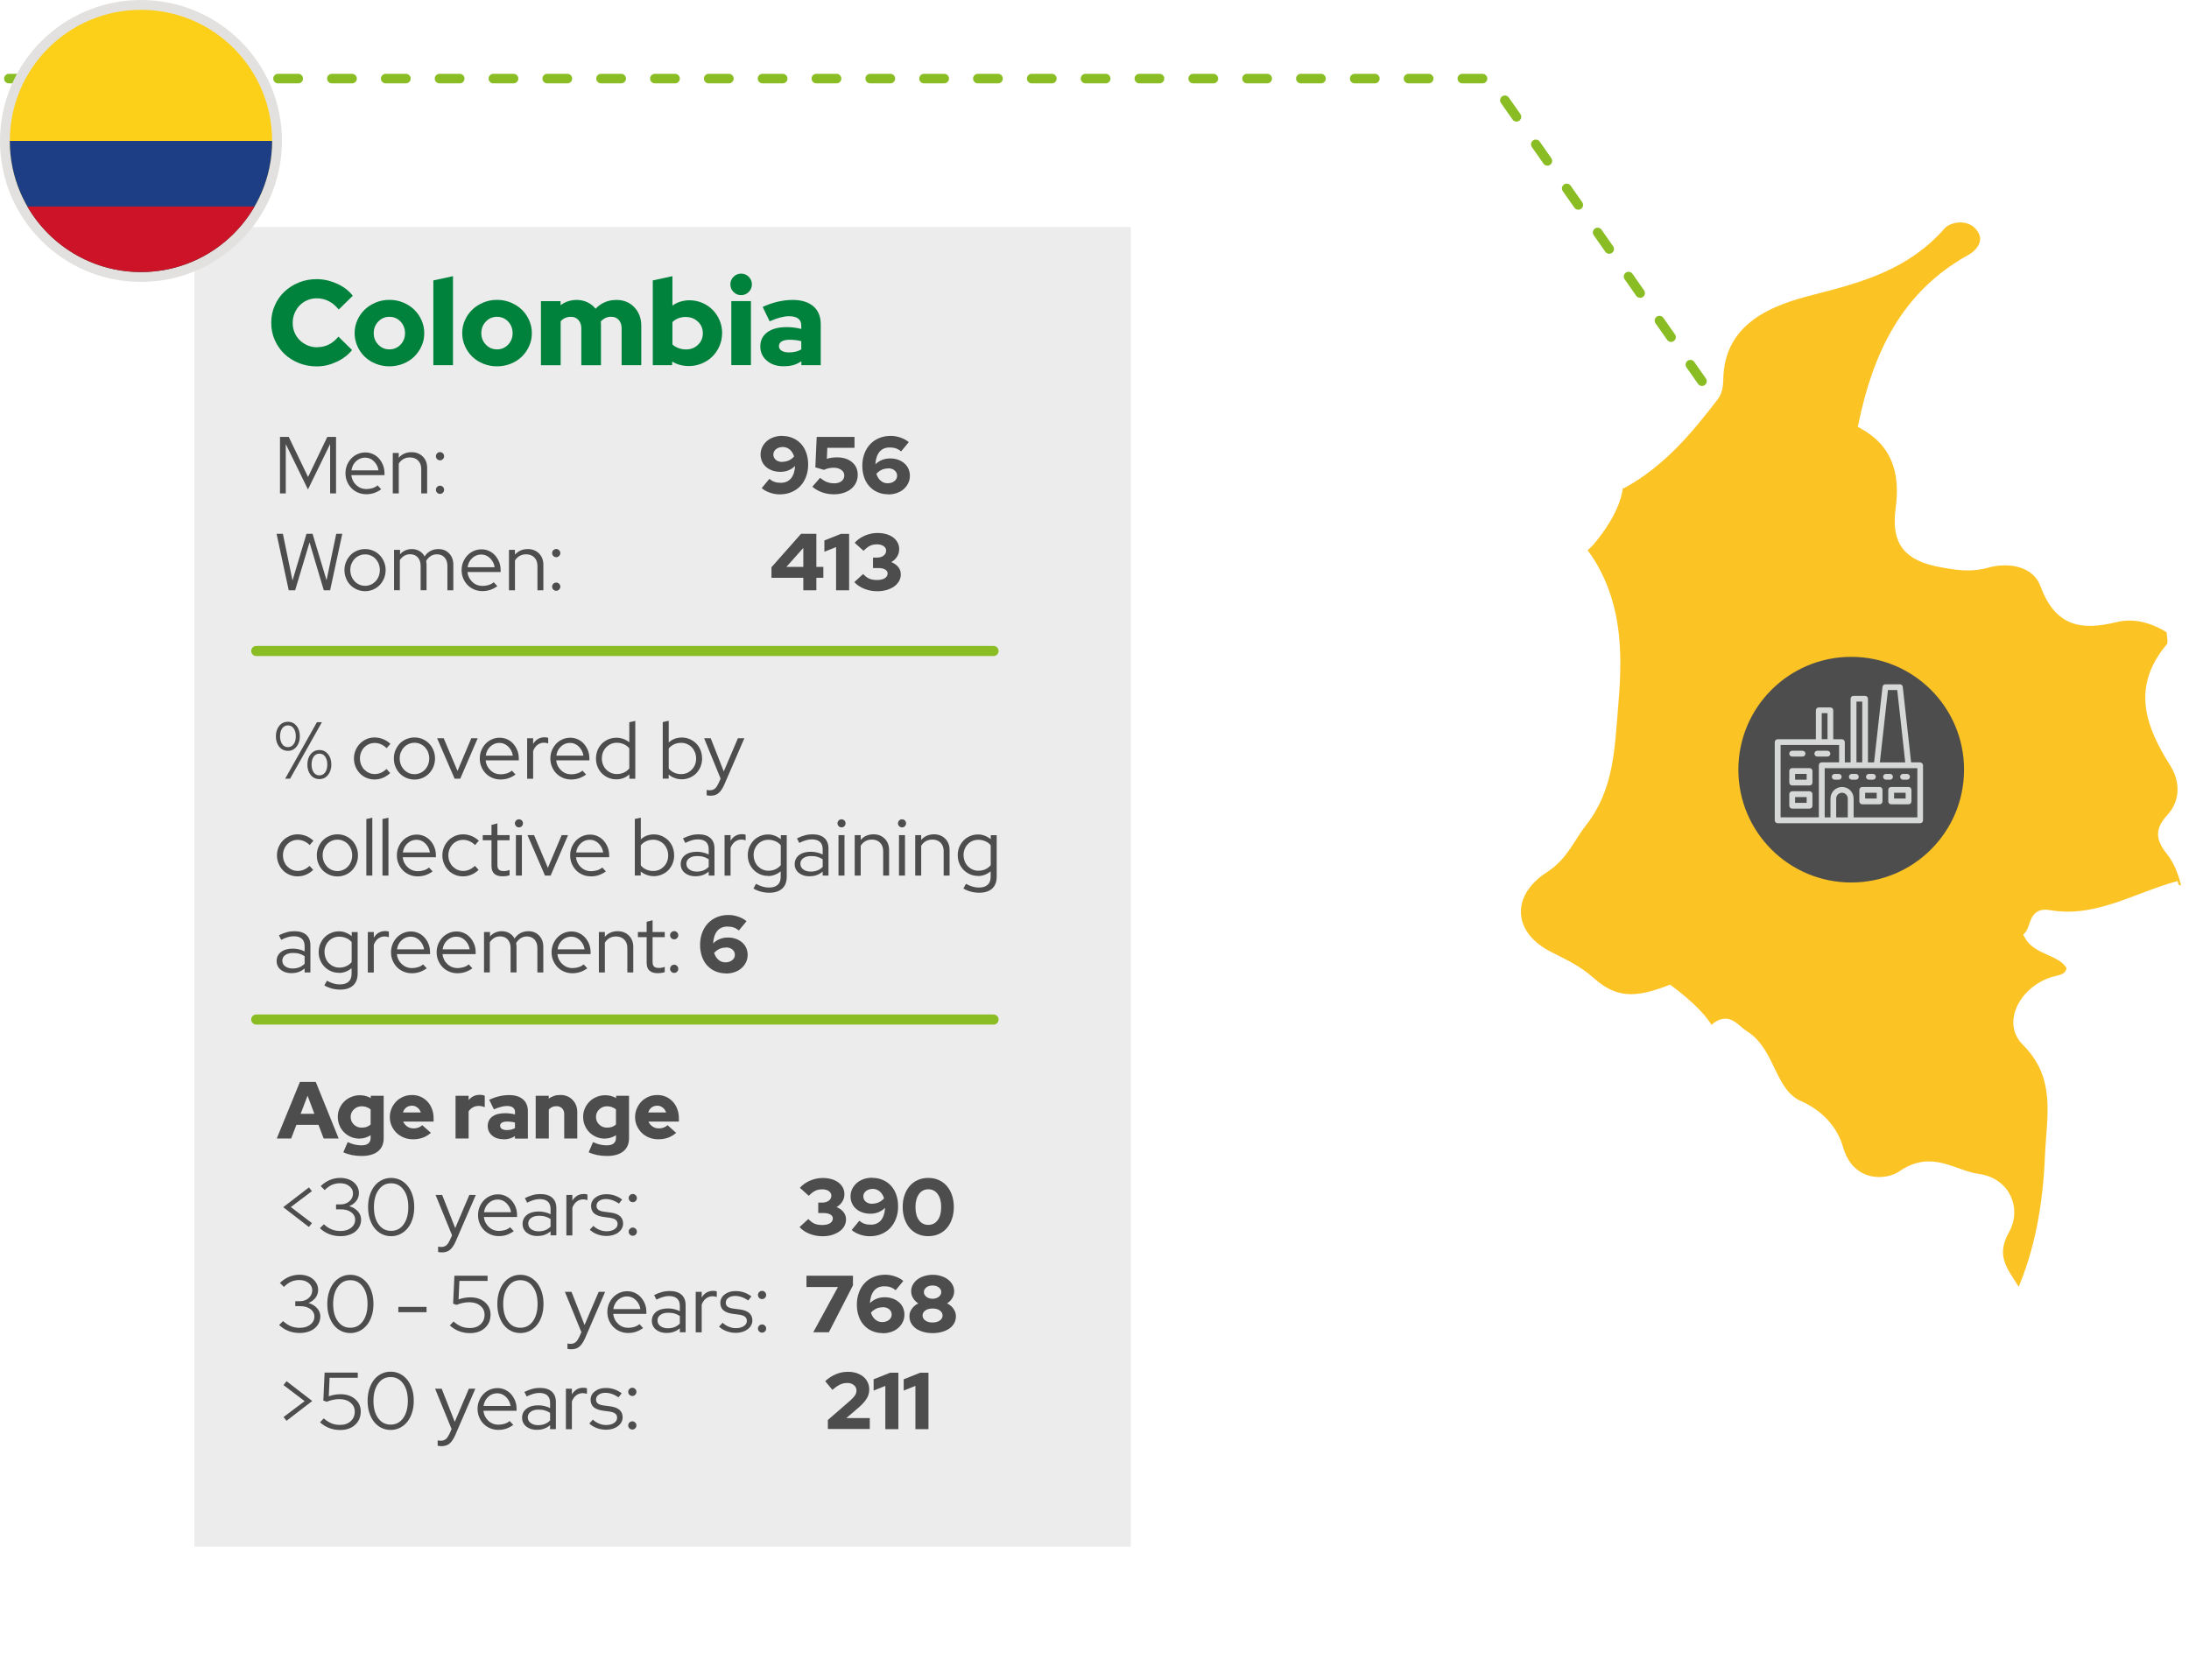 <?xml version="1.0" encoding="UTF-8"?><svg id="Capa_2" xmlns="http://www.w3.org/2000/svg" xmlns:xlink="http://www.w3.org/1999/xlink" viewBox="0 0 325.31 249.66"><defs><style>.cls-1{fill:#e2e1e0;}.cls-2{fill:#1d3e85;}.cls-3{fill:#edecec;filter:url(#drop-shadow-1);}.cls-4{fill:#00823c;}.cls-5{stroke-dasharray:0 0 3 5;stroke-width:1.42px;}.cls-5,.cls-6{fill:none;stroke:#89bd23;stroke-linecap:round;stroke-linejoin:round;}.cls-5,.cls-7{fill-rule:evenodd;}.cls-8{fill:#d6d8d8;}.cls-9{fill:#4e4d4d;}.cls-10{fill:#fcd019;}.cls-6{stroke-width:1.5px;}.cls-7{fill:#fcc325;stroke:#fff;stroke-miterlimit:10;stroke-width:1.13px;}.cls-11{fill:#cd1328;}</style><filter id="drop-shadow-1" filterUnits="userSpaceOnUse"><feOffset dx="6.47" dy="6.47"/><feGaussianBlur result="blur" stdDeviation="6.47"/><feFlood flood-color="#000" flood-opacity=".25"/><feComposite in2="blur" operator="in"/><feComposite in="SourceGraphic"/></filter></defs><g id="Presencia_fabril"><rect class="cls-3" x="22.41" y="27.28" width="139.17" height="196.13"/><line class="cls-6" x1="38.08" y1="96.76" x2="147.65" y2="96.76"/><line class="cls-6" x1="38.08" y1="151.54" x2="147.65" y2="151.54"/><path class="cls-9" d="m45.76,72.74l-3.29-6.73v7.33h-.86v-8.4h1.3l2.87,5.96,2.86-5.96h1.3v8.4h-.88v-7.34l-3.29,6.74Z"/><path class="cls-9" d="m56.67,72.71c-.34.25-.69.43-1.05.56-.36.12-.76.19-1.19.19s-.84-.08-1.22-.24c-.38-.16-.71-.38-.98-.66s-.49-.61-.65-.99c-.16-.38-.24-.79-.24-1.23s.08-.83.23-1.21c.16-.38.37-.7.63-.98.26-.28.58-.5.94-.66.36-.16.75-.24,1.16-.24s.77.08,1.12.24.65.38.9.66.45.61.6.98c.15.38.22.78.22,1.21v.28h-4.93c.06.59.31,1.08.73,1.48.42.39.93.59,1.52.59.31,0,.62-.05.91-.14s.54-.23.74-.41l.55.59Zm-2.4-4.69c-.52,0-.97.18-1.35.53-.38.35-.61.8-.69,1.36h4.02c-.08-.53-.31-.97-.68-1.34s-.81-.55-1.3-.55Z"/><path class="cls-9" d="m58.37,73.34v-6.01h.89v.71c.23-.27.51-.48.83-.62.32-.14.68-.21,1.07-.21.68,0,1.24.22,1.67.65.43.43.65.99.65,1.68v3.8h-.88v-3.62c0-.53-.15-.95-.46-1.26-.3-.31-.71-.47-1.22-.47-.36,0-.68.08-.97.24-.28.16-.51.39-.69.68v4.43h-.89Z"/><path class="cls-9" d="m65.39,67.2c.17,0,.31.06.43.18.12.12.18.26.18.43s-.06.31-.18.43-.26.18-.43.18-.31-.06-.43-.18c-.12-.12-.18-.26-.18-.43s.06-.31.18-.43c.12-.12.26-.18.43-.18Zm0,4.99c.17,0,.31.06.43.18.12.12.18.26.18.43s-.06.31-.18.43-.26.18-.43.18-.31-.06-.43-.18c-.12-.12-.18-.26-.18-.43s.06-.31.18-.43c.12-.12.26-.18.43-.18Z"/><path class="cls-9" d="m116.25,64.8c.57,0,1.09.1,1.57.31s.88.49,1.22.86.6.81.78,1.33c.18.52.28,1.09.28,1.72,0,.66-.1,1.27-.31,1.82-.2.55-.49,1.02-.86,1.41-.37.39-.81.69-1.34.91s-1.1.32-1.73.32c-.49,0-.98-.09-1.46-.26-.49-.17-.89-.39-1.2-.67l1.13-1.37c.25.2.51.35.77.44.27.1.57.14.92.14.65,0,1.15-.21,1.52-.64.36-.43.57-1.05.62-1.87-.27.28-.6.5-.97.65-.38.16-.78.23-1.21.23s-.83-.06-1.19-.19c-.36-.13-.67-.3-.93-.53-.26-.22-.46-.49-.61-.81-.14-.32-.22-.66-.22-1.04,0-.4.08-.77.25-1.11s.39-.63.67-.88.62-.44,1.02-.58.83-.21,1.29-.21Zm.02,3.84c.34,0,.66-.07.95-.2s.55-.33.79-.59c-.13-.43-.34-.78-.64-1.03s-.64-.38-1.03-.38-.75.11-1.01.32c-.27.21-.4.48-.4.8s.12.58.37.79c.25.2.57.31.97.31Z"/><path class="cls-9" d="m121.17,69.45l.2-4.51h5.62v1.62h-4.04l-.07,1.64c.24-.08.48-.14.73-.17s.5-.05.77-.05c.93,0,1.68.24,2.24.71.57.48.85,1.1.85,1.88,0,.43-.09.83-.26,1.18-.17.36-.41.66-.73.92s-.69.45-1.12.59-.92.21-1.45.21c-.61,0-1.19-.1-1.73-.29s-1.03-.47-1.46-.84l1.16-1.32c.36.3.7.51,1.02.63s.68.19,1.07.19c.46,0,.82-.11,1.09-.32s.41-.5.41-.85-.15-.62-.45-.83c-.3-.21-.68-.32-1.15-.32-.23,0-.47.03-.72.08s-.48.14-.7.24l-1.3-.38Z"/><path class="cls-9" d="m132,73.47c-.57,0-1.09-.1-1.57-.31-.48-.2-.88-.49-1.22-.86s-.6-.81-.78-1.33c-.18-.52-.28-1.09-.28-1.72,0-.66.1-1.27.31-1.82s.49-1.02.86-1.41c.37-.39.81-.69,1.34-.91.52-.22,1.1-.32,1.73-.32.49,0,.98.09,1.46.26.49.17.89.39,1.2.67l-1.13,1.37c-.25-.2-.51-.35-.77-.44s-.57-.14-.92-.14c-.65,0-1.15.21-1.52.64-.36.43-.57,1.05-.62,1.87.27-.28.6-.5.97-.65s.78-.23,1.21-.23.83.06,1.19.19c.36.13.67.3.93.53.26.22.46.49.61.81.14.32.22.66.22,1.04,0,.4-.08.77-.25,1.11-.16.34-.39.63-.67.88-.28.25-.62.44-1.02.58s-.83.21-1.29.21Zm-.02-3.84c-.34,0-.66.07-.95.2-.29.14-.55.33-.79.59.13.43.34.78.64,1.03.3.26.64.38,1.03.38s.75-.11,1.01-.32c.27-.21.4-.48.4-.8s-.12-.58-.37-.79-.57-.31-.97-.31Z"/><path class="cls-9" d="m43.85,87.74h-.94l-1.81-8.4h.94l1.43,6.94,2.08-6.94h.9l2.08,6.91,1.44-6.91h.9l-1.81,8.4h-.94l-2.12-7.12-2.14,7.12Z"/><path class="cls-9" d="m51.19,84.73c0-.43.08-.84.24-1.22.16-.38.38-.72.65-1s.6-.5.98-.66.78-.24,1.2-.24.82.08,1.19.24.7.38.97.66c.28.28.49.61.65,1,.16.38.24.79.24,1.22s-.08.85-.24,1.24c-.16.38-.38.72-.65,1-.28.28-.6.5-.97.66-.37.16-.77.24-1.19.24s-.82-.08-1.2-.24c-.38-.16-.7-.38-.98-.66-.28-.28-.49-.61-.65-1-.16-.38-.24-.8-.24-1.24Zm3.07,2.34c.3,0,.59-.06.86-.18.27-.12.5-.29.7-.5.2-.21.35-.46.46-.74.11-.28.17-.59.17-.92s-.06-.63-.17-.92c-.11-.28-.27-.53-.46-.74-.2-.21-.43-.37-.7-.49-.27-.12-.55-.18-.86-.18s-.59.06-.86.18c-.27.12-.5.28-.7.49-.2.21-.35.45-.47.74-.12.28-.17.59-.17.92s.06.63.17.92.27.53.46.74c.2.21.43.38.7.5s.56.18.86.18Z"/><path class="cls-9" d="m58.56,87.74v-6.01h.89v.66c.22-.26.48-.45.78-.58s.62-.2.98-.2c.42,0,.79.1,1.12.29s.59.46.77.8c.25-.37.55-.64.89-.82.35-.18.74-.27,1.17-.27.65,0,1.18.22,1.59.65.41.43.62.99.62,1.68v3.8h-.88v-3.62c0-.53-.14-.95-.42-1.26-.28-.31-.66-.47-1.14-.47-.33,0-.63.08-.9.25-.27.17-.5.41-.7.73.02.09.03.18.04.27.01.09.02.19.02.29v3.8h-.88v-3.62c0-.53-.14-.95-.42-1.26-.28-.31-.66-.47-1.13-.47-.32,0-.61.07-.87.22-.26.15-.48.37-.67.65v4.48h-.89Z"/><path class="cls-9" d="m73.93,87.11c-.34.25-.69.43-1.05.56-.36.12-.76.19-1.19.19s-.84-.08-1.22-.24-.71-.38-.98-.66c-.28-.28-.49-.61-.65-.99-.16-.38-.24-.79-.24-1.23s.08-.84.23-1.21c.16-.38.37-.7.63-.98.26-.28.58-.5.94-.66.36-.16.75-.24,1.16-.24s.77.08,1.12.24c.35.16.65.38.9.66.25.28.45.61.6.98s.22.78.22,1.21v.28h-4.93c.06.59.31,1.08.73,1.48s.93.59,1.52.59c.31,0,.62-.05.91-.14.3-.1.54-.23.74-.41l.55.59Zm-2.4-4.69c-.52,0-.97.18-1.35.53-.38.35-.61.8-.69,1.36h4.02c-.08-.53-.31-.97-.68-1.34-.37-.36-.81-.55-1.3-.55Z"/><path class="cls-9" d="m75.64,87.74v-6.01h.89v.71c.23-.27.51-.48.83-.62.32-.14.68-.21,1.07-.21.68,0,1.24.22,1.67.65.43.43.65.99.65,1.68v3.8h-.88v-3.62c0-.53-.15-.95-.46-1.26-.3-.31-.71-.47-1.22-.47-.36,0-.68.08-.97.24-.28.16-.51.39-.69.68v4.43h-.89Z"/><path class="cls-9" d="m82.66,81.6c.17,0,.31.06.43.18s.18.26.18.43-.06.31-.18.43-.26.18-.43.18-.31-.06-.43-.18c-.12-.12-.18-.26-.18-.43s.06-.31.18-.43c.12-.12.26-.18.43-.18Zm0,4.99c.17,0,.31.06.43.18s.18.26.18.43-.06.31-.18.43-.26.18-.43.18-.31-.06-.43-.18c-.12-.12-.18-.26-.18-.43s.06-.31.18-.43c.12-.12.26-.18.43-.18Z"/><path class="cls-9" d="m121.32,79.34v4.92h1.04v1.62h-1.04v1.86h-1.94v-1.86h-4.73v-1.57l4.4-4.97h2.27Zm-4.45,4.92h2.51v-2.82l-2.51,2.82Z"/><path class="cls-9" d="m126.19,79.34v8.4h-1.94v-6.43l-1.74.7v-1.68l2.46-.98h1.22Z"/><path class="cls-9" d="m133.87,85.38c0,.36-.09.69-.26,1-.18.3-.42.57-.73.79-.31.22-.68.39-1.1.52-.43.12-.89.19-1.4.19-.68,0-1.32-.12-1.93-.36-.6-.24-1.1-.57-1.49-1l1.31-1.2c.32.34.63.57.94.7.31.13.69.19,1.15.19s.84-.09,1.12-.26c.28-.18.43-.41.43-.71,0-.25-.12-.44-.37-.59-.24-.14-.58-.22-1.01-.22h-.79v-1.55h.59c.4,0,.73-.1.98-.29.26-.2.38-.45.38-.75,0-.27-.13-.49-.38-.67-.25-.17-.57-.26-.97-.26s-.75.07-1.04.21c-.29.14-.61.39-.97.75l-1.32-1.19c.41-.46.92-.81,1.52-1.07s1.23-.39,1.87-.39c.47,0,.91.06,1.31.17.4.12.74.28,1.02.49.28.21.5.46.66.76.16.3.24.62.24.97,0,.41-.1.78-.31,1.12s-.5.61-.86.82c.43.17.77.41,1.03.73s.38.69.38,1.1Z"/><path class="cls-9" d="m42.79,111.6c-.53,0-.96-.2-1.29-.6-.33-.4-.5-.92-.5-1.56s.17-1.16.5-1.56c.33-.4.76-.6,1.29-.6s.94.2,1.27.6c.33.4.5.92.5,1.56,0,.64-.18,1.16-.5,1.56-.33.4-.75.6-1.27.6Zm0-.55c.35,0,.63-.15.85-.44s.32-.68.32-1.17-.11-.88-.32-1.18-.49-.44-.85-.44-.64.15-.85.44-.32.69-.32,1.18c0,.49.12.88.32,1.17s.49.44.85.44Zm.32,4.69h-.73l4.72-8.4h.74l-4.73,8.4Zm4.36.06c-.53,0-.96-.2-1.29-.6-.33-.4-.5-.92-.5-1.56s.17-1.16.5-1.56c.33-.4.76-.6,1.29-.6s.94.2,1.27.6c.33.4.5.92.5,1.56,0,.64-.18,1.16-.5,1.56-.33.4-.75.6-1.27.6Zm0-.55c.35,0,.63-.15.85-.44.21-.29.32-.68.32-1.17s-.11-.88-.32-1.18c-.21-.3-.49-.44-.85-.44s-.64.15-.85.44-.32.69-.32,1.18c0,.49.12.88.32,1.17s.49.44.85.44Z"/><path class="cls-9" d="m55.69,115.05c.32,0,.63-.06.92-.19s.57-.32.83-.56l.55.6c-.32.3-.68.54-1.08.71-.4.17-.82.25-1.25.25s-.82-.08-1.2-.24-.7-.38-.97-.66c-.27-.28-.49-.61-.65-1-.16-.38-.24-.79-.24-1.22s.08-.84.24-1.22c.16-.38.38-.71.65-.99.27-.28.6-.5.97-.67s.78-.25,1.2-.25.85.08,1.27.25c.41.17.77.4,1.09.7l-.56.65c-.24-.25-.52-.44-.83-.58-.31-.14-.63-.2-.95-.2-.3,0-.59.06-.86.18s-.51.28-.7.49c-.2.21-.35.45-.46.73-.11.28-.17.58-.17.9s.06.63.17.92c.12.28.27.53.47.73.2.2.43.37.7.49.27.12.56.18.86.18Z"/><path class="cls-9" d="m58.53,112.73c0-.43.08-.84.24-1.22.16-.38.38-.72.65-1s.6-.5.98-.66.78-.24,1.2-.24.82.08,1.19.24.7.38.97.66c.28.28.49.61.65,1,.16.38.24.79.24,1.22s-.08.85-.24,1.24c-.16.38-.38.72-.65,1-.28.28-.6.5-.97.66-.37.16-.77.24-1.19.24s-.82-.08-1.2-.24c-.38-.16-.7-.38-.98-.66-.28-.28-.49-.61-.65-1-.16-.38-.24-.8-.24-1.24Zm3.07,2.34c.3,0,.59-.06.86-.18.27-.12.5-.29.7-.5.2-.21.35-.46.46-.74.11-.28.17-.59.17-.92s-.06-.63-.17-.92c-.11-.28-.27-.53-.46-.74-.2-.21-.43-.37-.7-.49-.27-.12-.55-.18-.86-.18s-.59.06-.86.18c-.27.12-.5.28-.7.49-.2.21-.35.45-.47.74-.12.28-.17.59-.17.92s.06.63.17.92.27.53.46.74c.2.21.43.38.7.5s.56.18.86.18Z"/><path class="cls-9" d="m67.56,115.74l-2.6-6.01h.98l2.05,4.86,2.05-4.86h.95l-2.59,6.01h-.84Z"/><path class="cls-9" d="m76.63,115.11c-.34.25-.69.43-1.05.56-.36.12-.76.19-1.19.19s-.84-.08-1.22-.24-.71-.38-.98-.66c-.28-.28-.49-.61-.65-.99-.16-.38-.24-.79-.24-1.23s.08-.84.23-1.21c.16-.38.37-.7.63-.98.26-.28.58-.5.94-.66.36-.16.75-.24,1.16-.24s.77.08,1.12.24c.35.16.65.38.9.66.25.28.45.61.6.98s.22.78.22,1.21v.28h-4.93c.06.59.31,1.08.73,1.48s.93.59,1.52.59c.31,0,.62-.05.91-.14.3-.1.54-.23.74-.41l.55.59Zm-2.4-4.69c-.52,0-.97.18-1.35.53-.38.35-.61.8-.69,1.36h4.02c-.08-.53-.31-.97-.68-1.34-.37-.36-.81-.55-1.3-.55Z"/><path class="cls-9" d="m78.34,115.74v-6.01h.89v.85c.18-.31.41-.55.7-.73s.62-.26.98-.26c.11,0,.21,0,.3.02.09.01.18.03.26.07v.82c-.1-.03-.21-.06-.31-.08-.1-.02-.21-.03-.31-.03-.37,0-.69.11-.97.32-.28.21-.5.52-.65.92v4.12h-.89Z"/><path class="cls-9" d="m87.12,115.11c-.34.25-.69.43-1.05.56-.36.12-.76.19-1.19.19s-.84-.08-1.22-.24-.71-.38-.98-.66c-.28-.28-.49-.61-.65-.99-.16-.38-.24-.79-.24-1.23s.08-.84.23-1.21c.16-.38.37-.7.63-.98.26-.28.58-.5.94-.66.36-.16.75-.24,1.16-.24s.77.08,1.12.24c.35.16.65.38.9.66.25.28.45.61.6.98s.22.78.22,1.21v.28h-4.93c.06.59.31,1.08.73,1.48s.93.59,1.52.59c.31,0,.62-.05.91-.14.3-.1.54-.23.74-.41l.55.59Zm-2.4-4.69c-.52,0-.97.18-1.35.53-.38.35-.61.8-.69,1.36h4.02c-.08-.53-.31-.97-.68-1.34-.37-.36-.81-.55-1.3-.55Z"/><path class="cls-9" d="m93.53,115.74v-.64c-.26.24-.55.42-.88.55s-.69.19-1.06.19c-.42,0-.82-.08-1.19-.24s-.69-.38-.96-.65-.49-.61-.64-.99c-.16-.38-.23-.79-.23-1.22s.08-.84.23-1.22c.16-.38.37-.71.64-.98s.59-.49.97-.65c.37-.16.77-.24,1.19-.24.34,0,.68.06,1.01.17s.63.29.91.51v-2.98l.89-.2v8.6h-.88Zm-4.09-3.02c0,.33.06.64.17.92.12.29.27.54.47.74s.44.37.71.49c.27.12.56.18.88.18.38,0,.73-.07,1.05-.22.32-.15.59-.35.8-.62v-2.98c-.21-.26-.48-.46-.8-.61-.33-.15-.68-.22-1.04-.22-.62,0-1.15.22-1.58.66-.43.44-.65.99-.65,1.64Z"/><path class="cls-9" d="m104.34,112.73c0,.43-.08.84-.23,1.22-.16.38-.37.71-.64.99s-.59.49-.97.65c-.37.16-.77.24-1.19.24-.35,0-.69-.06-1.03-.18s-.63-.29-.91-.52v.6h-.88v-8.4l.89-.2v3.23c.25-.24.54-.42.87-.55.33-.12.69-.19,1.06-.19.42,0,.82.08,1.19.24.37.16.69.38.96.65s.49.6.64.98c.16.38.23.79.23,1.22Zm-3.11-2.32c-.38,0-.73.07-1.05.22-.32.15-.59.35-.8.62v2.98c.21.26.48.46.8.61.33.15.68.22,1.04.22.63,0,1.16-.22,1.59-.67.43-.44.64-.99.64-1.65,0-.33-.06-.63-.17-.92-.12-.28-.27-.53-.47-.74-.2-.21-.44-.37-.71-.49-.27-.12-.56-.18-.88-.18Z"/><path class="cls-9" d="m106.74,116.52l.35-.79-2.45-6h.98l1.94,4.93,2.1-4.93h.96l-2.99,6.91c-.26.58-.54.99-.85,1.25s-.71.38-1.19.38c-.11,0-.22,0-.32-.02-.1-.01-.18-.03-.25-.04v-.8c.08.02.16.03.23.04s.17.01.27.01c.27,0,.5-.08.7-.23.19-.15.36-.39.5-.71Z"/><path class="cls-9" d="m44.25,129.45c.32,0,.63-.06.92-.19.3-.13.57-.32.83-.56l.55.6c-.32.3-.68.54-1.08.71-.4.17-.82.25-1.25.25s-.82-.08-1.2-.24c-.38-.16-.7-.38-.97-.66-.27-.28-.49-.61-.65-1-.16-.38-.24-.79-.24-1.22s.08-.84.24-1.22c.16-.38.38-.71.65-.99.27-.28.6-.5.97-.67.38-.16.78-.25,1.2-.25s.85.08,1.27.25c.41.17.77.4,1.09.7l-.56.65c-.24-.25-.52-.44-.83-.58s-.63-.2-.95-.2c-.3,0-.59.06-.86.18-.27.12-.51.28-.7.49-.2.21-.35.45-.46.73s-.17.58-.17.9.06.63.17.92c.12.28.27.53.47.73.2.2.43.37.7.49.27.12.56.18.86.18Z"/><path class="cls-9" d="m47.08,127.13c0-.43.08-.84.24-1.22.16-.38.38-.72.65-1,.28-.28.6-.5.98-.66.38-.16.78-.24,1.2-.24s.82.08,1.19.24c.37.16.7.38.97.66.28.28.49.61.65,1,.16.38.24.79.24,1.22s-.08.85-.24,1.24c-.16.38-.38.72-.65,1-.28.28-.6.5-.97.66s-.77.24-1.19.24-.82-.08-1.2-.24-.7-.38-.98-.66-.49-.61-.65-1c-.16-.38-.24-.8-.24-1.24Zm3.07,2.34c.3,0,.59-.06.86-.18.27-.12.5-.29.7-.5.2-.21.35-.46.46-.74.11-.28.17-.59.17-.92s-.06-.63-.17-.92c-.11-.28-.27-.53-.46-.74-.2-.21-.43-.37-.7-.49-.27-.12-.55-.18-.86-.18s-.59.06-.86.18-.5.28-.7.49c-.2.21-.35.45-.47.74-.12.28-.17.59-.17.92s.06.63.17.92c.11.28.27.53.46.74.2.21.43.38.7.5s.56.18.86.18Z"/><path class="cls-9" d="m55.33,121.54v8.6h-.89v-8.4l.89-.2Z"/><path class="cls-9" d="m57.73,121.54v8.6h-.89v-8.4l.89-.2Z"/><path class="cls-9" d="m64.31,129.51c-.34.25-.69.43-1.05.56-.36.12-.76.19-1.19.19s-.84-.08-1.22-.24c-.38-.16-.71-.38-.98-.66s-.49-.61-.65-.99c-.16-.38-.24-.79-.24-1.23s.08-.83.23-1.21c.16-.38.37-.7.63-.98.26-.28.58-.5.94-.66.36-.16.75-.24,1.16-.24s.77.08,1.12.24.65.38.9.66.45.61.6.98c.15.38.22.78.22,1.21v.28h-4.93c.06.59.31,1.08.73,1.48.42.39.93.59,1.52.59.31,0,.62-.05.91-.14s.54-.23.74-.41l.55.59Zm-2.4-4.69c-.52,0-.97.18-1.35.53-.38.35-.61.8-.69,1.36h4.02c-.08-.53-.31-.97-.68-1.34s-.81-.55-1.3-.55Z"/><path class="cls-9" d="m68.83,129.45c.32,0,.63-.06.92-.19.3-.13.57-.32.83-.56l.55.6c-.32.3-.68.54-1.08.71-.4.17-.82.25-1.25.25s-.82-.08-1.2-.24c-.38-.16-.7-.38-.97-.66-.27-.28-.49-.61-.65-1-.16-.38-.24-.79-.24-1.22s.08-.84.24-1.22c.16-.38.38-.71.65-.99.27-.28.6-.5.97-.67.38-.16.78-.25,1.2-.25s.85.08,1.27.25c.41.17.77.4,1.09.7l-.56.65c-.24-.25-.52-.44-.83-.58s-.63-.2-.95-.2c-.3,0-.59.06-.86.18-.27.12-.51.28-.7.49-.2.21-.35.45-.46.73s-.17.58-.17.9.06.63.17.92c.12.28.27.53.47.73.2.2.43.37.7.49.27.12.56.18.86.18Z"/><path class="cls-9" d="m73.04,128.8v-3.91h-1.3v-.76h1.3v-1.52l.88-.23v1.75h1.81v.76h-1.81v3.68c0,.32.07.55.22.69.14.14.38.21.71.21.17,0,.32-.01.45-.04.13-.02.27-.06.43-.12v.78c-.15.06-.32.1-.51.12-.19.02-.37.04-.55.04-.52,0-.92-.12-1.2-.37-.28-.25-.42-.61-.42-1.08Z"/><path class="cls-9" d="m77.12,122.98c-.16,0-.3-.06-.42-.18-.12-.12-.18-.26-.18-.42s.06-.31.18-.43c.12-.12.26-.17.42-.17s.31.06.43.17c.12.12.17.26.17.43s-.06.3-.17.42c-.12.12-.26.18-.43.18Zm.44,1.15v6.01h-.89v-6.01h.89Z"/><path class="cls-9" d="m80.99,130.14l-2.6-6.01h.98l2.05,4.86,2.05-4.86h.95l-2.59,6.01h-.84Z"/><path class="cls-9" d="m90.06,129.51c-.34.25-.69.43-1.05.56-.36.12-.76.19-1.19.19s-.84-.08-1.22-.24c-.38-.16-.71-.38-.98-.66s-.49-.61-.65-.99c-.16-.38-.24-.79-.24-1.23s.08-.83.23-1.21c.16-.38.37-.7.63-.98.26-.28.58-.5.94-.66.36-.16.75-.24,1.16-.24s.77.08,1.12.24.65.38.9.66.45.61.6.98c.15.38.22.78.22,1.21v.28h-4.93c.06.59.31,1.08.73,1.48.42.39.93.59,1.52.59.31,0,.62-.05.91-.14s.54-.23.74-.41l.55.59Zm-2.4-4.69c-.52,0-.97.18-1.35.53-.38.35-.61.8-.69,1.36h4.02c-.08-.53-.31-.97-.68-1.34s-.81-.55-1.3-.55Z"/><path class="cls-9" d="m100.19,127.13c0,.43-.08.84-.23,1.22-.16.38-.37.71-.64.99-.27.28-.59.49-.97.65-.37.16-.77.24-1.19.24-.35,0-.69-.06-1.03-.18s-.63-.29-.91-.52v.6h-.88v-8.4l.89-.2v3.23c.25-.24.54-.42.87-.55.33-.12.69-.19,1.06-.19.42,0,.82.08,1.19.24.37.16.69.38.96.65.27.28.49.6.64.98.16.38.23.79.23,1.22Zm-3.11-2.32c-.38,0-.73.07-1.05.22-.32.15-.59.35-.8.62v2.98c.21.26.48.46.8.61.33.15.68.22,1.04.22.63,0,1.16-.22,1.59-.67.43-.44.64-.99.64-1.65,0-.33-.06-.63-.17-.92-.12-.28-.27-.53-.47-.74-.2-.21-.44-.37-.71-.49-.27-.12-.56-.18-.88-.18Z"/><path class="cls-9" d="m103.38,130.25c-.66,0-1.19-.17-1.6-.5s-.62-.77-.62-1.31.22-1.01.65-1.34,1.02-.5,1.75-.5c.32,0,.63.04.93.11.3.07.58.17.83.3v-.79c0-.48-.14-.84-.41-1.09-.27-.24-.67-.37-1.19-.37-.3,0-.59.04-.89.13s-.63.22-.99.4l-.34-.68c.43-.21.83-.36,1.2-.46.37-.1.74-.14,1.1-.14.76,0,1.35.18,1.76.54.41.36.62.88.62,1.55v4.04h-.86v-.59c-.27.23-.57.41-.89.52-.32.12-.67.17-1.05.17Zm-1.37-1.84c0,.34.14.61.43.82.28.21.65.32,1.1.32.36,0,.69-.06.98-.17.3-.11.56-.29.8-.53v-1.13c-.25-.17-.51-.29-.8-.37-.28-.08-.6-.11-.94-.11-.48,0-.86.11-1.15.32-.28.21-.43.49-.43.85Z"/><path class="cls-9" d="m107.68,130.14v-6.01h.89v.85c.18-.31.41-.55.7-.73.29-.17.62-.26.98-.26.11,0,.21,0,.3.02.09.01.18.03.26.07v.82c-.1-.03-.21-.06-.31-.08-.1-.02-.21-.03-.31-.03-.37,0-.69.11-.97.32-.28.21-.5.52-.65.92v4.12h-.89Z"/><path class="cls-9" d="m114.12,130.19c-.42,0-.81-.08-1.17-.24-.36-.16-.68-.38-.95-.65-.27-.28-.49-.6-.64-.98-.16-.38-.23-.78-.23-1.21s.08-.84.23-1.21c.16-.38.37-.7.64-.98.27-.28.59-.49.96-.65s.76-.24,1.19-.24c.34,0,.68.06,1,.19.32.12.62.3.89.52v-.6h.88v6.16c0,.77-.22,1.36-.67,1.77-.45.41-1.09.62-1.92.62-.42,0-.83-.05-1.24-.16-.41-.11-.78-.26-1.12-.46l.38-.7c.36.19.69.33,1,.42.31.09.62.13.93.13.57,0,1-.14,1.3-.41.3-.27.44-.67.44-1.2v-.8c-.27.22-.57.4-.89.52-.32.12-.66.18-1.01.18Zm-2.12-3.08c0,.32.06.62.17.91s.27.53.46.73c.2.2.43.37.7.49s.56.18.86.18c.38,0,.74-.07,1.06-.22s.58-.35.78-.61v-2.95c-.2-.26-.46-.46-.79-.6-.32-.14-.67-.22-1.05-.22-.31,0-.6.06-.87.17-.27.12-.5.28-.7.49-.2.21-.35.45-.46.73-.11.28-.17.58-.17.9Z"/><path class="cls-9" d="m120.32,130.25c-.66,0-1.19-.17-1.6-.5s-.62-.77-.62-1.31.22-1.01.65-1.34,1.02-.5,1.75-.5c.32,0,.63.04.93.11.3.07.58.17.83.3v-.79c0-.48-.14-.84-.41-1.09-.27-.24-.67-.37-1.19-.37-.3,0-.59.04-.89.13s-.63.22-.99.4l-.34-.68c.43-.21.83-.36,1.2-.46.37-.1.74-.14,1.1-.14.76,0,1.35.18,1.76.54.41.36.62.88.62,1.55v4.04h-.86v-.59c-.27.23-.57.41-.89.52-.32.12-.67.17-1.05.17Zm-1.37-1.84c0,.34.14.61.43.82.28.21.65.32,1.1.32.36,0,.69-.06.98-.17.3-.11.56-.29.8-.53v-1.13c-.25-.17-.51-.29-.8-.37-.28-.08-.6-.11-.94-.11-.48,0-.86.11-1.15.32-.28.21-.43.49-.43.85Z"/><path class="cls-9" d="m125.06,122.98c-.16,0-.3-.06-.42-.18-.12-.12-.18-.26-.18-.42s.06-.31.18-.43c.12-.12.26-.17.42-.17s.31.06.43.17c.12.12.17.26.17.43s-.06.3-.17.42c-.12.12-.26.18-.43.18Zm.44,1.15v6.01h-.89v-6.01h.89Z"/><path class="cls-9" d="m127.02,130.14v-6.01h.89v.71c.23-.27.51-.48.83-.62.32-.14.68-.21,1.07-.21.68,0,1.24.22,1.67.65.43.43.65.99.65,1.68v3.8h-.88v-3.62c0-.53-.15-.95-.46-1.26-.3-.31-.71-.47-1.22-.47-.36,0-.68.08-.97.24-.28.16-.51.39-.69.68v4.43h-.89Z"/><path class="cls-9" d="m134.05,122.98c-.16,0-.3-.06-.42-.18-.12-.12-.18-.26-.18-.42s.06-.31.18-.43c.12-.12.26-.17.42-.17s.31.06.43.17c.12.12.17.26.17.43s-.06.3-.17.42c-.12.12-.26.18-.43.18Zm.44,1.15v6.01h-.89v-6.01h.89Z"/><path class="cls-9" d="m136.01,130.14v-6.01h.89v.71c.23-.27.51-.48.83-.62.32-.14.68-.21,1.07-.21.68,0,1.24.22,1.67.65.43.43.65.99.65,1.68v3.8h-.88v-3.62c0-.53-.15-.95-.46-1.26-.3-.31-.71-.47-1.22-.47-.36,0-.68.08-.97.24-.28.16-.51.39-.69.68v4.43h-.89Z"/><path class="cls-9" d="m145.32,130.19c-.42,0-.81-.08-1.17-.24-.36-.16-.68-.38-.95-.65-.27-.28-.49-.6-.64-.98-.16-.38-.23-.78-.23-1.21s.08-.84.23-1.21c.16-.38.37-.7.64-.98.27-.28.59-.49.96-.65s.76-.24,1.19-.24c.34,0,.68.06,1,.19.32.12.62.3.89.52v-.6h.88v6.16c0,.77-.22,1.36-.67,1.77-.45.41-1.09.62-1.92.62-.42,0-.83-.05-1.24-.16-.41-.11-.78-.26-1.12-.46l.38-.7c.36.19.69.33,1,.42.31.09.62.13.93.13.57,0,1-.14,1.3-.41.3-.27.44-.67.44-1.2v-.8c-.27.22-.57.4-.89.52-.32.12-.66.18-1.01.18Zm-2.12-3.08c0,.32.06.62.17.91s.27.53.46.73c.2.2.43.37.7.49s.56.18.86.18c.38,0,.74-.07,1.06-.22s.58-.35.78-.61v-2.95c-.2-.26-.46-.46-.79-.6-.32-.14-.67-.22-1.05-.22-.31,0-.6.06-.87.17-.27.12-.5.28-.7.49-.2.21-.35.45-.46.73-.11.28-.17.58-.17.9Z"/><path class="cls-9" d="m43.33,144.65c-.66,0-1.19-.17-1.6-.5s-.62-.77-.62-1.31.22-1.01.65-1.34,1.02-.5,1.75-.5c.32,0,.63.04.93.11.3.07.58.17.83.3v-.79c0-.48-.14-.84-.41-1.09-.27-.24-.67-.37-1.19-.37-.3,0-.59.04-.89.13s-.63.22-.99.4l-.34-.68c.43-.21.83-.36,1.2-.46.37-.1.74-.14,1.1-.14.76,0,1.35.18,1.76.54.41.36.62.88.62,1.55v4.04h-.86v-.59c-.27.23-.57.41-.89.52-.32.12-.67.17-1.05.17Zm-1.37-1.84c0,.34.14.61.43.82.28.21.65.32,1.1.32.36,0,.69-.06.98-.17.3-.11.56-.29.8-.53v-1.13c-.25-.17-.51-.29-.8-.37-.28-.08-.6-.11-.94-.11-.48,0-.86.11-1.15.32-.28.21-.43.49-.43.85Z"/><path class="cls-9" d="m50.35,144.59c-.42,0-.81-.08-1.17-.24-.36-.16-.68-.38-.95-.65-.27-.28-.49-.6-.64-.98-.16-.38-.23-.78-.23-1.21s.08-.84.23-1.21c.16-.38.37-.7.64-.98.27-.28.59-.49.96-.65s.76-.24,1.19-.24c.34,0,.68.06,1,.19.32.12.62.3.89.52v-.6h.88v6.16c0,.77-.22,1.36-.67,1.77-.45.41-1.09.62-1.92.62-.42,0-.83-.05-1.24-.16-.41-.11-.78-.26-1.12-.46l.38-.7c.36.19.69.33,1,.42.31.09.62.13.93.13.57,0,1-.14,1.3-.41.3-.27.44-.67.44-1.2v-.8c-.27.22-.57.4-.89.52-.32.12-.66.18-1.01.18Zm-2.12-3.08c0,.32.06.62.17.91s.27.53.46.73c.2.2.43.37.7.49s.56.18.86.18c.38,0,.74-.07,1.06-.22s.58-.35.78-.61v-2.95c-.2-.26-.46-.46-.79-.6-.32-.14-.67-.22-1.05-.22-.31,0-.6.06-.87.17-.27.12-.5.28-.7.49-.2.21-.35.45-.46.73-.11.28-.17.58-.17.9Z"/><path class="cls-9" d="m54.66,144.54v-6.01h.89v.85c.18-.31.41-.55.7-.73.29-.17.62-.26.98-.26.11,0,.21,0,.3.02.09.01.18.03.26.07v.82c-.1-.03-.21-.06-.31-.08-.1-.02-.21-.03-.31-.03-.37,0-.69.11-.97.32-.28.21-.5.52-.65.92v4.12h-.89Z"/><path class="cls-9" d="m63.44,143.91c-.34.25-.69.43-1.05.56-.36.12-.76.19-1.19.19s-.84-.08-1.22-.24c-.38-.16-.71-.38-.98-.66s-.49-.61-.65-.99c-.16-.38-.24-.79-.24-1.23s.08-.83.23-1.21c.16-.38.37-.7.63-.98.26-.28.58-.5.94-.66.36-.16.75-.24,1.16-.24s.77.08,1.12.24.65.38.9.66.45.61.6.98c.15.38.22.78.22,1.21v.28h-4.93c.06.59.31,1.08.73,1.48.42.39.93.59,1.52.59.31,0,.62-.05.91-.14s.54-.23.74-.41l.55.59Zm-2.4-4.69c-.52,0-.97.18-1.35.53-.38.35-.61.8-.69,1.36h4.02c-.08-.53-.31-.97-.68-1.34s-.81-.55-1.3-.55Z"/><path class="cls-9" d="m70.22,143.91c-.34.25-.69.43-1.05.56-.36.12-.76.19-1.19.19s-.84-.08-1.22-.24c-.38-.16-.71-.38-.98-.66s-.49-.61-.65-.99c-.16-.38-.24-.79-.24-1.23s.08-.83.23-1.21c.16-.38.37-.7.63-.98.26-.28.58-.5.94-.66.36-.16.75-.24,1.16-.24s.77.08,1.12.24.65.38.9.66.45.61.6.98c.15.38.22.78.22,1.21v.28h-4.93c.06.59.31,1.08.73,1.48.42.39.93.59,1.52.59.31,0,.62-.05.91-.14s.54-.23.74-.41l.55.59Zm-2.4-4.69c-.52,0-.97.18-1.35.53-.38.35-.61.8-.69,1.36h4.02c-.08-.53-.31-.97-.68-1.34s-.81-.55-1.3-.55Z"/><path class="cls-9" d="m71.93,144.54v-6.01h.89v.66c.22-.26.48-.45.78-.58.3-.13.62-.2.98-.2.42,0,.79.1,1.12.29.33.2.59.46.77.8.25-.37.55-.64.89-.82.35-.18.74-.27,1.17-.27.65,0,1.18.22,1.59.65.41.43.62.99.62,1.68v3.8h-.88v-3.62c0-.53-.14-.95-.42-1.26-.28-.31-.66-.47-1.14-.47-.33,0-.63.08-.9.25-.27.17-.5.41-.7.73.02.09.03.18.04.27.01.09.02.19.02.29v3.8h-.88v-3.62c0-.53-.14-.95-.42-1.26-.28-.31-.66-.47-1.13-.47-.32,0-.61.07-.87.22-.26.15-.48.37-.67.65v4.48h-.89Z"/><path class="cls-9" d="m87.3,143.91c-.34.25-.69.43-1.05.56-.36.12-.76.19-1.19.19s-.84-.08-1.22-.24c-.38-.16-.71-.38-.98-.66s-.49-.61-.65-.99c-.16-.38-.24-.79-.24-1.23s.08-.83.23-1.21c.16-.38.37-.7.63-.98.26-.28.58-.5.94-.66.36-.16.75-.24,1.16-.24s.77.08,1.12.24.65.38.9.66.45.61.6.98c.15.38.22.78.22,1.21v.28h-4.93c.06.59.31,1.08.73,1.48.42.39.93.59,1.52.59.31,0,.62-.05.91-.14s.54-.23.74-.41l.55.59Zm-2.4-4.69c-.52,0-.97.18-1.35.53-.38.35-.61.8-.69,1.36h4.02c-.08-.53-.31-.97-.68-1.34s-.81-.55-1.3-.55Z"/><path class="cls-9" d="m89,144.54v-6.01h.89v.71c.23-.27.51-.48.83-.62.32-.14.68-.21,1.07-.21.68,0,1.24.22,1.67.65.43.43.65.99.65,1.68v3.8h-.88v-3.62c0-.53-.15-.95-.46-1.26-.3-.31-.71-.47-1.22-.47-.36,0-.68.08-.97.24-.28.16-.51.39-.69.68v4.43h-.89Z"/><path class="cls-9" d="m96.1,143.2v-3.91h-1.3v-.76h1.3v-1.52l.88-.23v1.75h1.81v.76h-1.81v3.68c0,.32.07.55.22.69.14.14.38.21.71.21.17,0,.32-.01.45-.04.13-.02.27-.06.43-.12v.78c-.15.06-.32.1-.51.12-.19.02-.37.04-.55.04-.52,0-.92-.12-1.2-.37-.28-.25-.42-.61-.42-1.08Z"/><path class="cls-9" d="m100.19,138.4c.17,0,.31.06.43.18.12.12.18.26.18.43s-.06.31-.18.43-.26.18-.43.18-.31-.06-.43-.18c-.12-.12-.18-.26-.18-.43s.06-.31.18-.43c.12-.12.26-.18.43-.18Zm0,4.99c.17,0,.31.06.43.18.12.12.18.26.18.43s-.06.31-.18.43-.26.18-.43.18-.31-.06-.43-.18c-.12-.12-.18-.26-.18-.43s.06-.31.18-.43c.12-.12.26-.18.43-.18Z"/><path class="cls-9" d="m107.89,144.68c-.57,0-1.09-.1-1.57-.31-.48-.2-.88-.49-1.22-.86s-.6-.81-.78-1.33c-.18-.52-.28-1.09-.28-1.72,0-.66.1-1.27.31-1.82s.49-1.02.86-1.41c.37-.39.81-.69,1.34-.91.52-.22,1.1-.32,1.73-.32.49,0,.98.09,1.46.26.49.17.89.39,1.2.67l-1.13,1.37c-.25-.2-.51-.35-.77-.44s-.57-.14-.92-.14c-.65,0-1.15.21-1.52.64-.36.43-.57,1.05-.62,1.87.27-.28.6-.5.97-.65s.78-.23,1.21-.23.83.06,1.19.19c.36.13.67.3.93.53.26.22.46.49.61.81.14.32.22.66.22,1.04,0,.4-.08.77-.25,1.11-.16.34-.39.63-.67.88-.28.25-.62.44-1.02.58s-.83.21-1.29.21Zm-.02-3.84c-.34,0-.66.07-.95.2-.29.14-.55.33-.79.59.13.43.34.78.64,1.03.3.26.64.38,1.03.38s.75-.11,1.01-.32c.27-.21.4-.48.4-.8s-.12-.58-.37-.79-.57-.31-.97-.31Z"/><path class="cls-4" d="m47.18,51.6c.61,0,1.18-.13,1.7-.4.52-.26.99-.65,1.41-1.17l2.03,2c-.59.73-1.36,1.32-2.31,1.76-.95.44-1.93.67-2.94.67-.95,0-1.84-.17-2.67-.5-.83-.34-1.55-.79-2.15-1.37-.6-.58-1.07-1.26-1.42-2.05-.35-.79-.52-1.64-.52-2.56s.17-1.77.52-2.56c.35-.8.82-1.49,1.43-2.06.61-.58,1.32-1.03,2.15-1.37s1.72-.5,2.66-.5c.52,0,1.03.06,1.55.18.52.12,1.01.29,1.48.5s.9.47,1.3.77c.4.31.74.65,1.03,1.02l-2.09,2.05c-.44-.55-.94-.97-1.49-1.25s-1.14-.42-1.77-.42c-.5,0-.98.09-1.41.28-.44.19-.82.44-1.13.77-.32.32-.57.71-.76,1.16-.19.45-.28.93-.28,1.45s.09.99.28,1.43c.19.44.44.82.77,1.14s.72.58,1.17.77c.45.19.94.28,1.47.28Z"/><path class="cls-4" d="m52.7,49.52c0-.68.13-1.33.41-1.94.27-.61.64-1.13,1.1-1.57.46-.44,1.01-.79,1.64-1.05.63-.26,1.3-.39,2.02-.39s1.4.13,2.03.39c.63.26,1.18.61,1.64,1.05.46.44.83.97,1.1,1.57.27.61.41,1.25.41,1.94s-.13,1.33-.41,1.93c-.27.61-.64,1.13-1.1,1.58-.46.44-1.01.79-1.64,1.04s-1.31.38-2.03.38-1.39-.13-2.02-.38c-.63-.25-1.18-.6-1.64-1.04-.46-.44-.83-.97-1.1-1.58-.27-.61-.41-1.25-.41-1.93Zm5.17,2.41c.65,0,1.2-.23,1.65-.7s.67-1.04.67-1.71-.22-1.26-.67-1.73c-.45-.47-1-.7-1.65-.7s-1.2.23-1.65.7c-.45.47-.68,1.04-.68,1.73s.23,1.24.68,1.71c.45.47,1,.7,1.65.7Z"/><path class="cls-4" d="m67.32,41.05v13.23h-2.92v-12.6l2.92-.63Z"/><path class="cls-4" d="m68.69,49.52c0-.68.13-1.33.41-1.94.27-.61.64-1.13,1.1-1.57.46-.44,1.01-.79,1.64-1.05.63-.26,1.3-.39,2.02-.39s1.4.13,2.03.39c.63.26,1.18.61,1.64,1.05.46.44.83.97,1.1,1.57.27.61.41,1.25.41,1.94s-.13,1.33-.41,1.93c-.27.61-.64,1.13-1.1,1.58-.46.44-1.01.79-1.64,1.04s-1.31.38-2.03.38-1.39-.13-2.02-.38c-.63-.25-1.18-.6-1.64-1.04-.46-.44-.83-.97-1.1-1.58-.27-.61-.41-1.25-.41-1.93Zm5.17,2.41c.65,0,1.2-.23,1.65-.7s.67-1.04.67-1.71-.22-1.26-.67-1.73c-.45-.47-1-.7-1.65-.7s-1.2.23-1.65.7c-.45.47-.68,1.04-.68,1.73s.23,1.24.68,1.71c.45.47,1,.7,1.65.7Z"/><path class="cls-4" d="m80.39,54.28v-9.52h2.92v.61c.33-.26.7-.46,1.11-.59s.83-.2,1.27-.2c.59,0,1.12.12,1.61.35.49.23.89.56,1.21.96.38-.42.84-.74,1.37-.97s1.1-.34,1.73-.34c1.08,0,1.96.36,2.65,1.08.69.72,1.04,1.64,1.04,2.75v5.87h-2.92v-5.47c0-.52-.14-.93-.42-1.25-.28-.32-.66-.48-1.12-.48-.32,0-.62.06-.88.19-.26.13-.49.3-.68.53.01.1.02.2.03.3,0,.1,0,.21,0,.32v5.87h-2.92v-5.47c0-.52-.14-.93-.42-1.25-.28-.32-.66-.48-1.12-.48-.32,0-.62.06-.87.17-.26.11-.48.29-.66.51v6.52h-2.92Z"/><path class="cls-4" d="m107.31,49.52c0,.68-.13,1.32-.39,1.92-.26.59-.61,1.11-1.05,1.55s-.97.78-1.58,1.04c-.61.25-1.25.38-1.93.38-.44,0-.88-.06-1.3-.17-.42-.11-.81-.28-1.17-.5v.54h-2.88v-12.6l2.92-.63v4.37c.37-.26.77-.46,1.2-.59s.87-.2,1.32-.2c.67,0,1.3.13,1.9.38.59.25,1.11.6,1.55,1.04.44.44.78.96,1.04,1.56.25.59.38,1.23.38,1.92Zm-5.36-2.41c-.41,0-.78.06-1.12.19s-.64.32-.9.57v3.33c.25.23.55.41.9.54s.72.2,1.12.2c.71,0,1.3-.23,1.78-.69.48-.46.72-1.04.72-1.72s-.24-1.26-.73-1.72c-.49-.46-1.08-.69-1.77-.69Z"/><path class="cls-4" d="m110.14,43.87c-.44,0-.82-.16-1.13-.47-.31-.31-.47-.69-.47-1.13s.16-.82.47-1.13c.31-.31.69-.47,1.13-.47s.82.16,1.13.47c.31.31.47.69.47,1.13s-.16.82-.47,1.13c-.31.31-.69.47-1.13.47Zm1.46.88v9.52h-2.92v-9.52h2.92Z"/><path class="cls-4" d="m116.44,54.44c-1.01,0-1.84-.28-2.48-.83s-.97-1.26-.97-2.12.34-1.6,1.04-2.11c.69-.5,1.65-.76,2.89-.76.37,0,.74.02,1.1.07.36.05.71.11,1.06.2v-.47c0-.48-.15-.84-.46-1.07-.31-.23-.76-.35-1.36-.35-.37,0-.79.06-1.26.18-.47.12-1.01.31-1.62.58l-1.04-2.14c.77-.35,1.52-.61,2.26-.78s1.47-.26,2.19-.26c1.32,0,2.35.32,3.08.94.73.63,1.1,1.52,1.1,2.66v6.1h-2.88v-.58c-.38.26-.79.45-1.21.57-.43.11-.9.17-1.41.17Zm-.68-3.01c0,.3.13.53.4.7.26.17.63.25,1.1.25.35,0,.67-.04.98-.11.31-.07.58-.19.84-.34v-1.22c-.28-.07-.56-.13-.85-.16-.29-.04-.58-.05-.88-.05-.5,0-.89.08-1.17.24s-.41.39-.41.69Z"/><path class="cls-9" d="m41.13,169.22l3.44-8.4h2.36l3.4,8.4h-2.23l-.77-2.03h-3.28l-.78,2.03h-2.15Zm3.55-3.67h2.04l-1.01-2.69-1.03,2.69Z"/><path class="cls-9" d="m53.43,169.24c-.45,0-.87-.08-1.27-.25-.4-.17-.74-.4-1.03-.69s-.52-.64-.68-1.03c-.17-.4-.25-.82-.25-1.27s.09-.87.26-1.26.41-.73.7-1.02.65-.52,1.05-.68.83-.25,1.29-.25c.29,0,.57.04.84.11.27.07.52.18.76.31v-.34h1.92v6.29c0,.86-.28,1.51-.85,1.97-.57.46-1.38.69-2.44.69-.5,0-.99-.05-1.45-.14-.46-.1-.88-.23-1.26-.41l.65-1.51c.34.16.68.28,1.02.36s.67.12,1.01.12c.46,0,.8-.09,1.03-.28.23-.18.35-.46.35-.83v-.4c-.24.16-.5.28-.78.37s-.57.13-.86.13Zm-1.32-3.24c0,.46.16.84.48,1.15.32.31.71.46,1.18.46.26,0,.51-.04.73-.12.22-.08.41-.2.58-.35v-2.24c-.17-.14-.36-.26-.59-.34-.22-.08-.46-.13-.71-.13-.46,0-.86.15-1.18.46-.32.3-.49.68-.49,1.12Z"/><path class="cls-9" d="m64.04,168.38c-.4.34-.81.58-1.23.73-.42.15-.89.23-1.42.23-.48,0-.93-.08-1.36-.25-.42-.17-.79-.4-1.1-.7-.31-.3-.55-.65-.73-1.05-.18-.4-.27-.83-.27-1.29s.09-.89.26-1.29c.17-.4.41-.75.7-1.05s.65-.53,1.05-.7c.4-.17.84-.25,1.3-.25s.89.09,1.28.26c.39.18.73.42,1.01.72s.51.67.67,1.1c.16.43.24.89.24,1.39v.48h-4.52c.13.3.33.54.6.73.27.19.59.28.96.28.26,0,.5-.04.72-.13s.4-.2.55-.35l1.28,1.14Zm-2.83-4.03c-.32,0-.6.09-.83.26-.23.18-.4.42-.49.74h2.65c-.1-.3-.27-.55-.51-.73-.24-.18-.51-.28-.82-.28Z"/><path class="cls-9" d="m67.7,169.22v-6.35h1.94v.64c.21-.25.45-.44.73-.58.28-.14.59-.2.94-.2.18,0,.33.02.44.04.11.02.21.06.29.11v1.69c-.13-.06-.27-.1-.43-.14-.16-.04-.32-.05-.49-.05-.3,0-.59.07-.85.22-.26.14-.47.34-.63.59v4.03h-1.94Z"/><path class="cls-9" d="m74.79,169.33c-.67,0-1.22-.18-1.66-.55-.43-.37-.65-.84-.65-1.42s.23-1.07.69-1.4c.46-.34,1.1-.5,1.93-.5.25,0,.49.02.73.05.24.03.48.08.71.13v-.31c0-.32-.1-.56-.31-.71-.2-.16-.51-.23-.91-.23-.25,0-.53.04-.84.12-.31.08-.67.21-1.08.38l-.7-1.43c.51-.23,1.01-.41,1.51-.52.49-.12.98-.17,1.46-.17.88,0,1.56.21,2.05.63.49.42.73,1.01.73,1.77v4.07h-1.92v-.38c-.26.18-.53.3-.81.38s-.6.11-.94.11Zm-.46-2c0,.2.09.36.26.47.18.11.42.17.73.17.23,0,.45-.02.65-.07s.39-.12.56-.23v-.82c-.18-.05-.37-.08-.56-.11-.19-.02-.39-.04-.59-.04-.34,0-.6.05-.78.16-.18.11-.28.26-.28.46Z"/><path class="cls-9" d="m79.61,169.22v-6.35h1.94v.43c.23-.18.49-.31.79-.41.29-.1.6-.14.92-.14.74,0,1.35.24,1.82.72.47.48.71,1.09.71,1.84v3.91h-1.94v-3.65c0-.34-.11-.62-.32-.83s-.49-.32-.83-.32c-.25,0-.47.04-.66.13-.19.09-.35.21-.48.37v4.3h-1.94Z"/><path class="cls-9" d="m89.89,169.24c-.45,0-.87-.08-1.27-.25-.4-.17-.74-.4-1.03-.69s-.52-.64-.68-1.03c-.17-.4-.25-.82-.25-1.27s.09-.87.26-1.26.41-.73.7-1.02.65-.52,1.05-.68c.4-.17.83-.25,1.29-.25.29,0,.57.04.84.11.27.07.52.18.76.31v-.34h1.92v6.29c0,.86-.28,1.51-.85,1.97-.57.46-1.38.69-2.44.69-.5,0-.99-.05-1.45-.14-.46-.1-.88-.23-1.26-.41l.65-1.51c.34.16.68.28,1.02.36s.67.12,1.01.12c.46,0,.8-.09,1.03-.28.23-.18.35-.46.35-.83v-.4c-.24.16-.5.28-.78.37-.28.09-.57.13-.86.13Zm-1.32-3.24c0,.46.16.84.48,1.15.32.31.71.46,1.18.46.26,0,.51-.04.73-.12s.41-.2.58-.35v-2.24c-.17-.14-.36-.26-.59-.34s-.46-.13-.71-.13c-.46,0-.86.15-1.18.46-.32.3-.49.68-.49,1.12Z"/><path class="cls-9" d="m100.49,168.38c-.4.34-.81.58-1.23.73-.42.15-.89.23-1.42.23-.48,0-.93-.08-1.36-.25s-.79-.4-1.1-.7c-.31-.3-.55-.65-.73-1.05-.18-.4-.27-.83-.27-1.29s.09-.89.26-1.29c.17-.4.41-.75.7-1.05s.65-.53,1.05-.7.84-.25,1.3-.25.89.09,1.28.26.73.42,1.01.72.51.67.67,1.1c.16.43.24.89.24,1.39v.48h-4.52c.13.3.33.54.6.73.27.19.59.28.96.28.26,0,.5-.04.72-.13s.4-.2.55-.35l1.28,1.14Zm-2.83-4.03c-.32,0-.6.09-.83.26-.23.18-.4.42-.49.74h2.65c-.1-.3-.27-.55-.51-.73s-.51-.28-.82-.28Z"/><path class="cls-9" d="m45.91,182.38l-3.82-2.95,3.82-2.94.44.56-3.13,2.36,3.14,2.39-.46.58Z"/><path class="cls-9" d="m53.66,181.33c0,.34-.08.66-.23.96-.15.3-.36.55-.63.77-.27.22-.59.38-.97.5s-.78.18-1.22.18c-.6,0-1.16-.1-1.68-.3-.52-.2-.98-.5-1.39-.89l.59-.58c.37.34.75.6,1.15.76.4.16.84.24,1.34.24.63,0,1.15-.16,1.55-.47.4-.31.61-.71.61-1.2,0-.46-.2-.83-.59-1.12-.4-.29-.91-.43-1.54-.43h-.71v-.73h.66c.53,0,.97-.16,1.33-.47.36-.32.53-.71.53-1.17,0-.43-.18-.79-.55-1.08-.36-.29-.81-.43-1.35-.43-.45,0-.85.08-1.21.23-.36.16-.73.42-1.1.79l-.59-.59c.41-.4.86-.7,1.35-.91s1.02-.31,1.58-.31c.39,0,.76.06,1.1.17.34.12.63.27.87.47.24.2.43.44.57.71.14.28.21.58.21.91,0,.42-.13.81-.38,1.15-.26.34-.61.61-1.06.79.53.15.96.41,1.28.77.33.36.49.78.49,1.26Z"/><path class="cls-9" d="m58.12,183.74c-.5,0-.97-.11-1.39-.32-.42-.21-.78-.51-1.08-.89-.3-.38-.53-.84-.7-1.37s-.25-1.11-.25-1.75.08-1.21.25-1.75.4-.99.7-1.37c.3-.38.66-.68,1.09-.89.42-.21.88-.32,1.38-.32s.97.11,1.39.32.78.51,1.09.89.54.84.71,1.37.25,1.11.25,1.75-.08,1.21-.25,1.75-.4.99-.71,1.37-.67.68-1.09.89-.88.32-1.39.32Zm0-.79c.78,0,1.4-.32,1.86-.96.46-.64.7-1.5.7-2.57s-.23-1.93-.7-2.57c-.46-.64-1.08-.97-1.86-.97s-1.38.32-1.85.97c-.46.64-.7,1.5-.7,2.57s.23,1.93.7,2.57c.46.64,1.08.96,1.85.96Z"/><path class="cls-9" d="m66.83,184.4l.35-.79-2.45-6h.98l1.94,4.93,2.1-4.93h.96l-2.99,6.91c-.26.58-.54.99-.85,1.25-.31.26-.71.38-1.19.38-.11,0-.22,0-.32-.02-.1-.01-.18-.03-.25-.04v-.8c.08.02.16.03.23.04.08,0,.17.01.27.01.27,0,.5-.08.7-.23.19-.15.36-.39.5-.71Z"/><path class="cls-9" d="m76.37,182.98c-.34.25-.69.43-1.05.56s-.76.19-1.19.19-.84-.08-1.22-.24c-.38-.16-.71-.38-.98-.66-.28-.28-.49-.61-.65-.99s-.24-.79-.24-1.23.08-.83.23-1.21c.16-.38.37-.7.63-.98s.58-.5.94-.66c.36-.16.75-.24,1.16-.24s.77.08,1.12.24c.35.16.65.38.9.66s.45.61.6.98c.15.38.22.78.22,1.21v.28h-4.93c.06.59.31,1.08.73,1.48.42.39.93.59,1.52.59.31,0,.62-.05.91-.14s.54-.23.74-.41l.55.59Zm-2.4-4.69c-.52,0-.97.18-1.35.53-.38.35-.61.8-.69,1.36h4.02c-.08-.53-.31-.97-.68-1.34s-.81-.55-1.3-.55Z"/><path class="cls-9" d="m79.88,183.72c-.66,0-1.19-.17-1.6-.5s-.62-.77-.62-1.31.22-1.01.65-1.34c.43-.33,1.02-.5,1.75-.5.32,0,.63.04.93.11.3.07.58.17.83.3v-.79c0-.48-.14-.84-.41-1.09-.27-.24-.67-.37-1.19-.37-.3,0-.59.04-.89.13s-.63.22-.99.4l-.34-.68c.43-.21.83-.36,1.2-.46.37-.1.74-.14,1.1-.14.76,0,1.35.18,1.76.54.41.36.62.88.62,1.55v4.04h-.86v-.59c-.27.23-.57.41-.89.52-.32.12-.67.17-1.05.17Zm-1.37-1.84c0,.34.14.61.43.82s.65.32,1.1.32c.36,0,.69-.06.98-.17.3-.11.56-.29.8-.53v-1.13c-.25-.17-.51-.29-.8-.37-.28-.08-.6-.11-.94-.11-.48,0-.86.11-1.15.32s-.43.49-.43.85Z"/><path class="cls-9" d="m84.17,183.62v-6.01h.89v.85c.18-.31.41-.55.7-.73.29-.17.62-.26.98-.26.11,0,.21,0,.3.02.09.01.18.03.26.07v.82c-.1-.03-.21-.06-.31-.08-.1-.02-.21-.03-.31-.03-.37,0-.69.11-.97.32-.28.21-.5.52-.65.92v4.12h-.89Z"/><path class="cls-9" d="m87.64,182.79l.54-.58c.27.26.58.45.92.59.34.14.69.21,1.04.21.48,0,.87-.1,1.18-.3.3-.2.46-.46.46-.78,0-.26-.09-.46-.27-.61-.18-.15-.46-.25-.85-.31l-1.04-.14c-.6-.09-1.05-.27-1.34-.53-.29-.27-.44-.63-.44-1.09,0-.5.21-.92.64-1.25.42-.33.96-.5,1.62-.5.43,0,.84.06,1.23.19s.77.33,1.13.6l-.47.6c-.34-.22-.66-.39-.98-.5-.32-.11-.64-.17-.97-.17-.41,0-.74.09-1,.28-.26.18-.39.42-.39.72,0,.26.09.45.26.59.18.14.46.24.85.29l1.04.14c.6.08,1.05.26,1.35.53s.45.64.45,1.1c0,.26-.06.5-.19.73-.12.23-.3.42-.52.59s-.48.29-.77.38c-.3.09-.62.14-.96.14-.5,0-.96-.08-1.4-.25-.44-.16-.81-.39-1.13-.69Z"/><path class="cls-9" d="m94.04,177.47c.17,0,.31.06.43.18.12.12.18.26.18.43s-.06.31-.18.43-.26.18-.43.18-.31-.06-.43-.18-.18-.26-.18-.43.06-.31.18-.43c.12-.12.26-.18.43-.18Zm0,4.99c.17,0,.31.06.43.18.12.12.18.26.18.43s-.06.31-.18.43-.26.18-.43.18-.31-.06-.43-.18-.18-.26-.18-.43.06-.31.18-.43c.12-.12.26-.18.43-.18Z"/><path class="cls-9" d="m125.73,181.25c0,.36-.09.69-.26,1s-.42.57-.73.79c-.31.22-.68.39-1.1.52s-.89.19-1.4.19c-.68,0-1.32-.12-1.93-.36-.6-.24-1.1-.57-1.49-1l1.31-1.2c.32.34.63.57.94.7.31.13.69.19,1.15.19s.84-.09,1.12-.26c.28-.18.43-.41.43-.71,0-.25-.12-.44-.37-.59-.24-.14-.58-.22-1.01-.22h-.79v-1.55h.59c.4,0,.73-.1.98-.29.26-.2.38-.45.38-.75,0-.27-.13-.49-.38-.67s-.57-.26-.97-.26-.75.07-1.04.21c-.29.14-.61.39-.97.75l-1.32-1.19c.41-.46.92-.81,1.52-1.07.61-.26,1.23-.39,1.87-.39.47,0,.91.06,1.31.17.4.12.74.28,1.02.49s.5.46.66.76.24.62.24.97c0,.41-.1.78-.31,1.12-.21.34-.5.61-.86.82.43.17.77.41,1.03.73.25.32.38.69.38,1.1Z"/><path class="cls-9" d="m129.62,175.07c.57,0,1.09.1,1.57.31.48.2.88.49,1.22.86s.6.81.78,1.33c.18.52.28,1.09.28,1.72,0,.66-.1,1.27-.31,1.82-.2.55-.49,1.02-.86,1.41-.37.39-.81.69-1.34.91-.52.22-1.1.32-1.73.32-.49,0-.98-.09-1.46-.26-.49-.17-.89-.39-1.2-.67l1.13-1.37c.25.2.51.35.77.44.27.1.57.14.92.14.65,0,1.15-.21,1.52-.64.36-.43.57-1.05.62-1.87-.27.28-.6.5-.97.65-.38.16-.78.23-1.21.23s-.83-.06-1.19-.19-.67-.3-.93-.53c-.26-.22-.46-.49-.61-.81-.14-.32-.22-.66-.22-1.04,0-.4.08-.77.25-1.11s.39-.63.67-.88.62-.44,1.02-.58c.4-.14.83-.21,1.29-.21Zm.02,3.84c.34,0,.66-.07.95-.2s.55-.33.79-.59c-.13-.43-.34-.78-.64-1.03s-.64-.38-1.03-.38-.75.11-1.01.32c-.27.21-.4.48-.4.8s.12.58.37.79c.25.2.57.31.97.31Z"/><path class="cls-9" d="m137.96,183.74c-.57,0-1.09-.1-1.56-.31-.47-.21-.87-.5-1.2-.88s-.58-.83-.77-1.37c-.18-.54-.28-1.13-.28-1.78s.09-1.24.28-1.77c.18-.53.44-.99.77-1.36.33-.38.73-.67,1.2-.88.47-.21.99-.31,1.55-.31s1.09.1,1.55.31c.47.21.87.5,1.2.88.33.38.59.83.77,1.36.18.53.28,1.12.28,1.77s-.09,1.24-.28,1.78c-.18.54-.44.99-.77,1.37s-.73.67-1.2.88c-.47.21-.99.31-1.56.31Zm0-1.68c.59,0,1.06-.24,1.4-.71.34-.47.51-1.12.51-1.94s-.17-1.45-.52-1.93c-.34-.48-.81-.71-1.39-.71s-1.05.24-1.39.71c-.34.48-.52,1.12-.52,1.93s.17,1.47.51,1.94c.34.47.81.71,1.4.71Z"/><path class="cls-9" d="m47.6,195.72c0,.34-.08.66-.23.96s-.36.55-.63.77c-.27.22-.59.38-.97.5s-.78.18-1.22.18c-.6,0-1.16-.1-1.68-.3-.52-.2-.98-.5-1.39-.89l.59-.58c.37.34.75.6,1.15.76.4.16.84.24,1.34.24.63,0,1.15-.16,1.55-.47.4-.31.61-.71.61-1.2,0-.46-.2-.83-.59-1.12-.4-.29-.91-.43-1.54-.43h-.71v-.73h.66c.53,0,.97-.16,1.33-.47.36-.32.53-.71.53-1.17,0-.43-.18-.79-.55-1.08-.36-.29-.81-.43-1.35-.43-.45,0-.85.08-1.21.23-.36.16-.73.42-1.1.79l-.59-.59c.41-.4.86-.7,1.35-.91.49-.2,1.02-.31,1.58-.31.39,0,.76.06,1.1.17s.63.27.87.47c.24.2.43.44.57.71.14.28.21.58.21.91,0,.42-.13.81-.38,1.15-.26.34-.61.61-1.06.79.53.15.96.41,1.28.77.33.36.49.78.49,1.26Z"/><path class="cls-9" d="m52.06,198.14c-.5,0-.97-.11-1.39-.32-.42-.21-.78-.51-1.08-.89-.3-.38-.53-.84-.7-1.37-.17-.53-.25-1.11-.25-1.75s.08-1.21.25-1.75c.17-.53.4-.99.7-1.37.3-.38.66-.68,1.09-.89.42-.21.88-.32,1.38-.32s.97.11,1.39.32c.42.21.78.51,1.09.89s.54.84.71,1.37c.17.53.25,1.11.25,1.75s-.08,1.21-.25,1.75c-.17.53-.4.99-.71,1.37s-.67.68-1.09.89c-.42.21-.88.32-1.39.32Zm0-.79c.78,0,1.4-.32,1.86-.96.46-.64.7-1.5.7-2.57s-.23-1.93-.7-2.57c-.46-.64-1.08-.97-1.86-.97s-1.38.32-1.85.97c-.46.64-.7,1.5-.7,2.57s.23,1.93.7,2.57c.46.64,1.08.96,1.85.96Z"/><path class="cls-9" d="m59.2,194.25h4.19v.79h-4.19v-.79Z"/><path class="cls-9" d="m67.34,193.76l.19-4.14h4.93v.77h-4.19l-.12,2.75c.27-.1.55-.18.85-.23.29-.05.59-.08.89-.08.89,0,1.61.24,2.17.72.56.48.84,1.1.84,1.85,0,.82-.28,1.48-.85,1.99-.56.51-1.3.76-2.21.76-.58,0-1.12-.1-1.62-.29-.5-.19-.96-.48-1.37-.85l.55-.59c.38.34.77.58,1.15.74.38.16.82.23,1.3.23.64,0,1.16-.18,1.56-.55.4-.36.6-.83.6-1.41s-.21-1-.64-1.35c-.42-.35-.97-.52-1.64-.52-.31,0-.63.03-.94.1-.32.06-.63.16-.94.29l-.52-.18Z"/><path class="cls-9" d="m77.33,198.14c-.5,0-.97-.11-1.39-.32-.42-.21-.78-.51-1.08-.89-.3-.38-.53-.84-.7-1.37-.17-.53-.25-1.11-.25-1.75s.08-1.21.25-1.75c.17-.53.4-.99.7-1.37.3-.38.66-.68,1.09-.89.42-.21.88-.32,1.38-.32s.97.11,1.39.32c.42.21.78.51,1.09.89s.54.84.71,1.37c.17.53.25,1.11.25,1.75s-.08,1.21-.25,1.75c-.17.53-.4.99-.71,1.37s-.67.68-1.09.89c-.42.21-.88.32-1.39.32Zm0-.79c.78,0,1.4-.32,1.86-.96.46-.64.7-1.5.7-2.57s-.23-1.93-.7-2.57c-.46-.64-1.08-.97-1.86-.97s-1.38.32-1.85.97c-.46.64-.7,1.5-.7,2.57s.23,1.93.7,2.57c.46.64,1.08.96,1.85.96Z"/><path class="cls-9" d="m86.05,198.8l.35-.79-2.45-6h.98l1.94,4.93,2.1-4.93h.96l-2.99,6.91c-.26.58-.54.99-.85,1.25-.31.26-.71.38-1.19.38-.11,0-.22,0-.32-.02-.1-.01-.18-.03-.25-.04v-.8c.08.02.16.03.23.04s.17.01.27.01c.27,0,.5-.08.7-.23.19-.15.36-.39.5-.71Z"/><path class="cls-9" d="m95.59,197.38c-.34.25-.69.43-1.05.56s-.76.19-1.19.19-.84-.08-1.22-.24-.71-.38-.98-.66c-.28-.28-.49-.61-.65-.99-.16-.38-.24-.79-.24-1.23s.08-.84.23-1.21.37-.7.63-.98c.26-.28.58-.5.94-.66.36-.16.75-.24,1.16-.24s.77.08,1.12.24c.35.16.65.38.9.66.25.28.45.61.6.98.15.38.22.78.22,1.21v.28h-4.93c.06.59.31,1.08.73,1.48s.93.59,1.52.59c.31,0,.62-.05.91-.14.3-.1.54-.23.74-.41l.55.59Zm-2.4-4.69c-.52,0-.97.18-1.35.53-.38.35-.61.8-.69,1.36h4.02c-.08-.53-.31-.97-.68-1.34-.37-.36-.81-.55-1.3-.55Z"/><path class="cls-9" d="m99.09,198.13c-.66,0-1.19-.17-1.6-.5s-.62-.77-.62-1.31.22-1.01.65-1.34c.43-.33,1.02-.5,1.75-.5.32,0,.63.04.93.11.3.07.58.17.83.3v-.79c0-.48-.14-.84-.41-1.09-.27-.24-.67-.37-1.19-.37-.3,0-.59.04-.89.13s-.63.22-.99.4l-.34-.68c.43-.21.83-.36,1.2-.46.37-.1.74-.14,1.1-.14.76,0,1.35.18,1.76.54s.62.88.62,1.55v4.04h-.86v-.59c-.27.23-.57.41-.89.52-.32.12-.67.17-1.05.17Zm-1.37-1.84c0,.34.14.61.43.82s.65.32,1.1.32c.36,0,.69-.06.98-.17s.56-.29.8-.53v-1.13c-.25-.17-.51-.29-.8-.37-.28-.08-.6-.11-.94-.11-.48,0-.86.11-1.15.32-.28.21-.43.49-.43.85Z"/><path class="cls-9" d="m103.39,198.02v-6.01h.89v.85c.18-.31.41-.55.7-.73s.62-.26.98-.26c.11,0,.21,0,.3.02.09.01.18.03.26.07v.82c-.1-.03-.21-.06-.31-.08-.1-.02-.21-.03-.31-.03-.37,0-.69.11-.97.32-.28.21-.5.52-.65.92v4.12h-.89Z"/><path class="cls-9" d="m106.85,197.19l.54-.58c.27.26.58.45.92.59.34.14.69.21,1.04.21.48,0,.87-.1,1.18-.3.3-.2.46-.46.46-.78,0-.26-.09-.46-.27-.61-.18-.15-.46-.25-.85-.31l-1.04-.14c-.6-.09-1.05-.27-1.34-.53-.29-.27-.44-.63-.44-1.09,0-.5.21-.92.64-1.25.42-.33.96-.5,1.62-.5.43,0,.84.06,1.23.19s.77.33,1.13.6l-.47.6c-.34-.22-.66-.39-.98-.5-.32-.11-.64-.17-.97-.17-.41,0-.74.09-1,.28-.26.18-.39.42-.39.72,0,.26.09.45.26.59.18.14.46.24.85.29l1.04.14c.6.08,1.05.26,1.35.53.3.28.45.64.45,1.1,0,.26-.06.5-.19.73-.12.23-.3.42-.52.59-.22.16-.48.29-.77.38-.3.09-.62.14-.96.14-.5,0-.96-.08-1.4-.25-.44-.16-.81-.39-1.13-.69Z"/><path class="cls-9" d="m113.25,191.87c.17,0,.31.06.43.18s.18.26.18.43-.06.31-.18.43-.26.18-.43.18-.31-.06-.43-.18-.18-.26-.18-.43.06-.31.18-.43.26-.18.43-.18Zm0,4.99c.17,0,.31.06.43.18s.18.26.18.43-.06.31-.18.43-.26.18-.43.18-.31-.06-.43-.18-.18-.26-.18-.43.06-.31.18-.43.26-.18.43-.18Z"/><path class="cls-9" d="m120.86,198.02l3.67-6.72h-4.68v-1.68h6.91v1.43l-3.58,6.97h-2.33Z"/><path class="cls-9" d="m131.19,198.15c-.57,0-1.09-.1-1.57-.31-.48-.2-.88-.49-1.22-.86-.34-.37-.6-.81-.78-1.33-.18-.52-.28-1.09-.28-1.72,0-.66.1-1.27.31-1.82.2-.55.49-1.02.86-1.41.37-.39.81-.69,1.34-.91.52-.22,1.1-.32,1.73-.32.49,0,.98.09,1.46.26.49.17.89.39,1.2.67l-1.13,1.37c-.25-.2-.51-.35-.77-.44-.27-.1-.57-.14-.92-.14-.65,0-1.15.21-1.52.64-.36.43-.57,1.05-.62,1.87.27-.28.6-.5.97-.65.38-.16.78-.23,1.21-.23s.83.06,1.19.19c.36.13.67.3.93.53.26.22.46.49.61.81.14.32.22.66.22,1.04,0,.4-.08.77-.25,1.11-.16.34-.39.63-.67.88-.28.25-.62.44-1.02.58-.4.14-.83.21-1.29.21Zm-.02-3.84c-.34,0-.66.07-.95.2-.29.14-.55.33-.79.59.13.43.34.78.64,1.03s.64.38,1.03.38.75-.11,1.01-.32c.27-.21.4-.48.4-.8s-.12-.58-.37-.79c-.25-.2-.57-.31-.97-.31Z"/><path class="cls-9" d="m138.59,198.15c-.5,0-.97-.06-1.4-.19s-.79-.29-1.09-.51c-.3-.22-.53-.48-.7-.79-.17-.31-.25-.65-.25-1.02,0-.41.12-.78.37-1.12.24-.34.56-.6.95-.79-.32-.2-.58-.46-.77-.77-.2-.32-.29-.66-.29-1.04,0-.34.08-.67.25-.97s.39-.56.67-.77c.28-.22.62-.39,1.01-.51.39-.12.81-.19,1.26-.19s.88.06,1.27.19c.39.12.73.29,1.01.51s.51.47.67.77.25.62.25.97c0,.38-.1.72-.29,1.04s-.45.57-.77.77c.39.18.71.45.95.79.24.34.37.71.37,1.12,0,.37-.08.71-.25,1.02-.17.31-.4.58-.7.79s-.66.39-1.09.51-.89.19-1.4.19Zm0-1.58c.43,0,.79-.1,1.07-.29.28-.2.42-.45.42-.75s-.14-.55-.42-.75c-.28-.2-.64-.29-1.07-.29s-.79.1-1.07.29c-.28.2-.42.45-.42.75s.14.55.42.75c.28.2.64.29,1.07.29Zm0-3.53c.37,0,.67-.1.92-.29.24-.19.37-.42.37-.7s-.12-.51-.37-.7c-.24-.19-.55-.28-.92-.28s-.67.09-.92.28c-.24.19-.37.42-.37.7s.12.5.37.7c.24.19.55.29.92.29Z"/><path class="cls-9" d="m42.58,205.29l3.82,2.95-3.82,2.94-.44-.56,3.13-2.36-3.14-2.39.46-.58Z"/><path class="cls-9" d="m48.05,208.16l.19-4.14h4.93v.77h-4.19l-.12,2.75c.27-.1.55-.18.85-.23.29-.05.59-.08.89-.08.89,0,1.61.24,2.17.72.56.48.84,1.1.84,1.85,0,.82-.28,1.48-.85,1.99-.56.51-1.3.76-2.21.76-.58,0-1.12-.1-1.62-.29-.5-.19-.96-.48-1.37-.85l.55-.59c.38.34.77.58,1.15.74.38.16.82.23,1.3.23.64,0,1.16-.18,1.56-.55.4-.36.6-.83.6-1.41s-.21-1-.64-1.35c-.42-.35-.97-.52-1.64-.52-.31,0-.63.03-.94.1-.32.06-.63.16-.94.29l-.52-.18Z"/><path class="cls-9" d="m58.05,212.54c-.5,0-.97-.11-1.39-.32-.42-.21-.78-.51-1.08-.89s-.53-.84-.7-1.37c-.17-.53-.25-1.11-.25-1.75s.08-1.21.25-1.75c.17-.53.4-.99.7-1.37s.66-.68,1.09-.89c.42-.21.88-.32,1.38-.32s.97.11,1.39.32c.42.21.78.51,1.09.89.3.38.54.84.71,1.37.17.53.25,1.11.25,1.75s-.08,1.21-.25,1.75c-.17.53-.4.99-.71,1.37-.3.38-.67.68-1.09.89-.42.21-.88.32-1.39.32Zm0-.79c.78,0,1.4-.32,1.86-.96.46-.64.7-1.5.7-2.57s-.23-1.93-.7-2.57c-.46-.64-1.08-.97-1.86-.97s-1.38.32-1.85.97c-.46.64-.7,1.5-.7,2.57s.23,1.93.7,2.57c.46.64,1.08.96,1.85.96Z"/><path class="cls-9" d="m66.76,213.2l.35-.79-2.45-6h.98l1.94,4.93,2.1-4.93h.96l-2.99,6.91c-.26.58-.54.99-.85,1.25-.31.26-.71.38-1.19.38-.11,0-.22,0-.32-.02-.1-.01-.18-.03-.25-.04v-.8c.08.02.16.03.23.04s.17.01.27.01c.27,0,.5-.08.7-.23.19-.15.36-.39.5-.71Z"/><path class="cls-9" d="m76.3,211.78c-.34.25-.69.43-1.05.56-.36.12-.76.19-1.19.19s-.84-.08-1.22-.24-.71-.38-.98-.66c-.28-.28-.49-.61-.65-.99-.16-.38-.24-.79-.24-1.23s.08-.84.23-1.21c.16-.38.37-.7.63-.98.26-.28.58-.5.94-.66.36-.16.75-.24,1.16-.24s.77.08,1.12.24c.35.16.65.38.9.66.25.28.45.61.6.98.15.38.22.78.22,1.21v.28h-4.93c.06.59.31,1.08.73,1.48s.93.59,1.52.59c.31,0,.62-.05.91-.14.3-.1.54-.23.74-.41l.55.59Zm-2.4-4.69c-.52,0-.97.18-1.35.53-.38.35-.61.8-.69,1.36h4.02c-.08-.53-.31-.97-.68-1.34-.37-.36-.81-.55-1.3-.55Z"/><path class="cls-9" d="m79.81,212.53c-.66,0-1.19-.17-1.6-.5s-.62-.77-.62-1.31.22-1.01.65-1.34c.43-.33,1.02-.5,1.75-.5.32,0,.63.04.93.11.3.07.58.17.83.3v-.79c0-.48-.14-.84-.41-1.09-.27-.24-.67-.37-1.19-.37-.3,0-.59.04-.89.13s-.63.22-.99.4l-.34-.68c.43-.21.83-.36,1.2-.46.37-.1.74-.14,1.1-.14.76,0,1.35.18,1.76.54s.62.88.62,1.55v4.04h-.86v-.59c-.27.23-.57.41-.89.52-.32.12-.67.17-1.05.17Zm-1.37-1.84c0,.34.14.61.43.82s.65.32,1.1.32c.36,0,.69-.06.98-.17s.56-.29.8-.53v-1.13c-.25-.17-.51-.29-.8-.37-.28-.08-.6-.11-.94-.11-.48,0-.86.11-1.15.32-.28.21-.43.49-.43.85Z"/><path class="cls-9" d="m84.1,212.42v-6.01h.89v.85c.18-.31.41-.55.7-.73s.62-.26.98-.26c.11,0,.21,0,.3.02.09.01.18.03.26.07v.82c-.1-.03-.21-.06-.31-.08-.1-.02-.21-.03-.31-.03-.37,0-.69.11-.97.32-.28.21-.5.52-.65.92v4.12h-.89Z"/><path class="cls-9" d="m87.57,211.59l.54-.58c.27.26.58.45.92.59s.69.21,1.04.21c.48,0,.87-.1,1.18-.3.3-.2.46-.46.46-.78,0-.26-.09-.46-.27-.61-.18-.15-.46-.25-.85-.31l-1.04-.14c-.6-.09-1.05-.27-1.34-.53-.29-.27-.44-.63-.44-1.09,0-.5.21-.92.64-1.25s.96-.5,1.62-.5c.43,0,.84.06,1.23.19.39.13.77.33,1.13.6l-.47.6c-.34-.22-.66-.39-.98-.5s-.64-.17-.97-.17c-.41,0-.74.09-1,.28-.26.18-.39.42-.39.72,0,.26.09.45.26.59.18.14.46.24.85.29l1.04.14c.6.08,1.05.26,1.35.53.3.28.45.64.45,1.1,0,.26-.06.5-.19.73-.12.23-.3.42-.52.59-.22.16-.48.29-.77.38-.3.09-.62.14-.96.14-.5,0-.96-.08-1.4-.25-.44-.16-.81-.39-1.13-.69Z"/><path class="cls-9" d="m93.97,206.27c.17,0,.31.06.43.18s.18.26.18.43-.06.31-.18.43-.26.18-.43.18-.31-.06-.43-.18c-.12-.12-.18-.26-.18-.43s.06-.31.18-.43c.12-.12.26-.18.43-.18Zm0,4.99c.17,0,.31.06.43.18s.18.26.18.43-.06.31-.18.43-.26.18-.43.18-.31-.06-.43-.18c-.12-.12-.18-.26-.18-.43s.06-.31.18-.43c.12-.12.26-.18.43-.18Z"/><path class="cls-9" d="m123.03,212.42v-1.36l3.37-2.93c.3-.27.53-.52.67-.74.14-.22.21-.46.21-.71,0-.32-.13-.59-.38-.8-.26-.21-.58-.32-.97-.32s-.76.08-1.1.24-.71.42-1.12.79l-1.08-1.3c.5-.46,1.04-.8,1.61-1.04.57-.24,1.16-.35,1.76-.35.47,0,.9.06,1.3.19.39.13.73.31,1,.54.28.23.49.51.65.84s.23.69.23,1.08c0,.46-.12.9-.37,1.31s-.64.86-1.19,1.34l-1.85,1.58h3.49v1.62h-6.23Z"/><path class="cls-9" d="m133.51,204.02v8.4h-1.94v-6.43l-1.74.7v-1.68l2.46-.98h1.22Z"/><path class="cls-9" d="m137.98,204.02v8.4h-1.94v-6.43l-1.74.7v-1.68l2.46-.98h1.22Z"/><polyline class="cls-5" points="1.32 11.68 221.38 11.68 254.16 58.41"/><path class="cls-7" d="m323.76,131.5c-6.35,1.7-12.22,5.56-19.22,4.33-2.63-.46-2.1,2.05-3.18,3.2,1.36,2.54,5,2.24,6.35,4.76-.22,1.63-1.55,1.65-2.56,1.95-4.35,1.29-7.11,6.18-4.15,9.13,5.23,5.22,3.71,11.1,3.47,16.93-.29,7.02-1.42,13.95-4.28,20.46l-.62-.62c-1.66-2.72-3.73-4.84-1.48-8.82,1.72-3.04.19-7.2-4.12-7.78-3.63-.49-6.87-3.59-11.37-.48-2.29,1.58-7.62,1.77-9.26-3.95-.74-2.58-2.7-5.01-5.93-6.44-4.21-1.86-4.04-7.87-8.1-10.42-1.44-.9-2.38-2.71-4.38-1.18l-.48,1.01c-1.11-2.14-3.18-4.22-6.34-6.59-5.26,2.05-8.23,1.86-11.74-1.28-1.88-1.68-4.01-2.64-6.2-3.76-1.99-1.02-3.36-2.35-4.09-3.83-1.47-2.97-.36-6.48,3.52-8.97,2.87-1.84,3.82-4.51,5.65-6.84,4.05-5.13,4.13-11.14,4.63-16.89.64-7.38.86-14.86-3.37-21.8-.39-.63-.85-1.26-1.31-1.9l1.13-1.09c2.77-3.29,4.25-6.34,4.36-8.93l.6.25c5.69-3.15,9.76-8,13.61-13.05.47-.62.62-1.62.63-2.45.13-9.01,7.91-11.69,13.79-13.18,7.44-1.89,14.02-3.76,19.22-9.67,1.07-1.22,3.84-1.69,5.41-.04,1.8,1.89.58,3.86-1.21,4.85-9.81,5.45-13.9,14.52-16.01,24.73,5.03,2.79,6.27,7.12,5.54,12.53-.67,4.95,1.19,7.16,6.16,8.07,2.29.42,4.43.78,6.85.1,3.32-.94,7.25-.2,8.47,3.06,2.13,5.74,5.61,6.25,10.75,5,2.69-.66,5.57.15,8.03,1.76,0,.82.36,1.95-.05,2.43-5.14,6.05-3.14,11.62.57,17.48,1.48,2.35,1.68,5.55-.55,7.96-1.68,1.82-1.57,3.13-.03,5.05,1.24,1.55,1.86,3.38,2.31,5.27"/><circle class="cls-9" cx="275.11" cy="114.4" r="16.77"/><path class="cls-8" d="m285.35,113.31h-1.34l-.61-5.53c-.02-.22-.21-.38-.43-.38-.02,0-.03,0-.05,0-.24.03-.41.24-.38.48l.6,5.44h-3.77l1.2-10.76h1.38l.64,5.74c.02.22.21.38.43.38.02,0,.03,0,.05,0,.24-.03.41-.24.38-.47l-.68-6.12c-.02-.22-.21-.38-.43-.38h-2.15c-.22,0-.4.16-.43.38l-1.25,11.23h-.91v-9.46c0-.24-.19-.43-.43-.43h-1.72c-.24,0-.43.19-.43.43v9.46h-.86v-3.01c0-.24-.19-.43-.43-.43h-1.29v-4.3c0-.24-.19-.43-.43-.43h-1.72c-.24,0-.43.19-.43.43v4.3h-5.68c-.24,0-.43.19-.43.43v11.62c0,.24.19.43.43.43h21.17c.24,0,.43-.19.43-.43v-8.17c0-.24-.19-.43-.43-.43Zm-9.46-9.03h.86v9.03h-.86v-9.03Zm-5.16,1.72h.86v3.87h-.86v-3.87Zm-6.11,4.73h8.69v2.58h-2.58c-.24,0-.43.19-.43.43v7.74h-5.68v-10.76Zm8.26,10.76v-2.8c0-.47.39-.86.86-.86s.86.39.86.86v2.8h-1.72Zm12.05,0h-9.46v-2.8c0-.95-.77-1.72-1.72-1.72s-1.72.77-1.72,1.72v2.8h-.86v-7.31h13.77v7.31Z"/><path class="cls-8" d="m281.05,116.97c-.24,0-.43.19-.43.43v1.72c0,.24.19.43.43.43h2.58c.24,0,.43-.19.43-.43v-1.72c0-.24-.19-.43-.43-.43h-2.58Zm2.15,1.72h-1.72v-.86h1.72v.86Z"/><path class="cls-8" d="m279.33,116.97h-2.58c-.24,0-.43.19-.43.43v1.72c0,.24.19.43.43.43h2.58c.24,0,.43-.19.43-.43v-1.72c0-.24-.19-.43-.43-.43Zm-.43,1.72h-1.72v-.86h1.72v.86Z"/><path class="cls-8" d="m277.74,115.89h.6c.24,0,.43-.19.43-.43s-.19-.43-.43-.43h-.6c-.24,0-.43.19-.43.43s.19.43.43.43Z"/><path class="cls-8" d="m282.81,115.03c-.24,0-.43.19-.43.43s.19.43.43.43h.6c.24,0,.43-.19.43-.43s-.19-.43-.43-.43h-.6Z"/><path class="cls-8" d="m275.8,115.03h-.6c-.24,0-.43.19-.43.43s.19.43.43.43h.6c.24,0,.43-.19.43-.43s-.19-.43-.43-.43Z"/><path class="cls-8" d="m273.26,115.03h-.6c-.24,0-.43.19-.43.43s.19.43.43.43h.6c.24,0,.43-.19.43-.43s-.19-.43-.43-.43Z"/><path class="cls-8" d="m281.31,115.46c0-.24-.19-.43-.43-.43h-.6c-.24,0-.43.19-.43.43s.19.43.43.43h.6c.24,0,.43-.19.43-.43Z"/><path class="cls-8" d="m266.33,112.45h1.55c.24,0,.43-.19.43-.43s-.19-.43-.43-.43h-1.55c-.24,0-.43.19-.43.43s.19.43.43.43Z"/><path class="cls-8" d="m271.58,112.45c.24,0,.43-.19.43-.43s-.19-.43-.43-.43h-1.51c-.24,0-.43.19-.43.43s.19.43.43.43h1.51Z"/><path class="cls-8" d="m268.92,117.61h-2.58c-.24,0-.43.19-.43.43v1.72c0,.24.19.43.43.43h2.58c.24,0,.43-.19.43-.43v-1.72c0-.24-.19-.43-.43-.43Zm-.43,1.72h-1.72v-.86h1.72v.86Z"/><path class="cls-8" d="m268.92,114.17h-2.58c-.24,0-.43.19-.43.43v1.72c0,.24.19.43.43.43h2.58c.24,0,.43-.19.43-.43v-1.72c0-.24-.19-.43-.43-.43Zm-.43,1.72h-1.72v-.86h1.72v.86Z"/><circle class="cls-1" cx="20.95" cy="20.95" r="20.95"/><circle class="cls-10" cx="20.95" cy="20.95" r="19.49"/><path class="cls-2" d="m40.44,20.95c0,10.76-8.73,19.49-19.49,19.49S1.46,31.71,1.46,20.95h38.98Z"/><path class="cls-11" d="m37.83,30.69c-3.37,5.83-9.67,9.74-16.88,9.74s-13.51-3.92-16.88-9.74h33.76Z"/></g></svg>